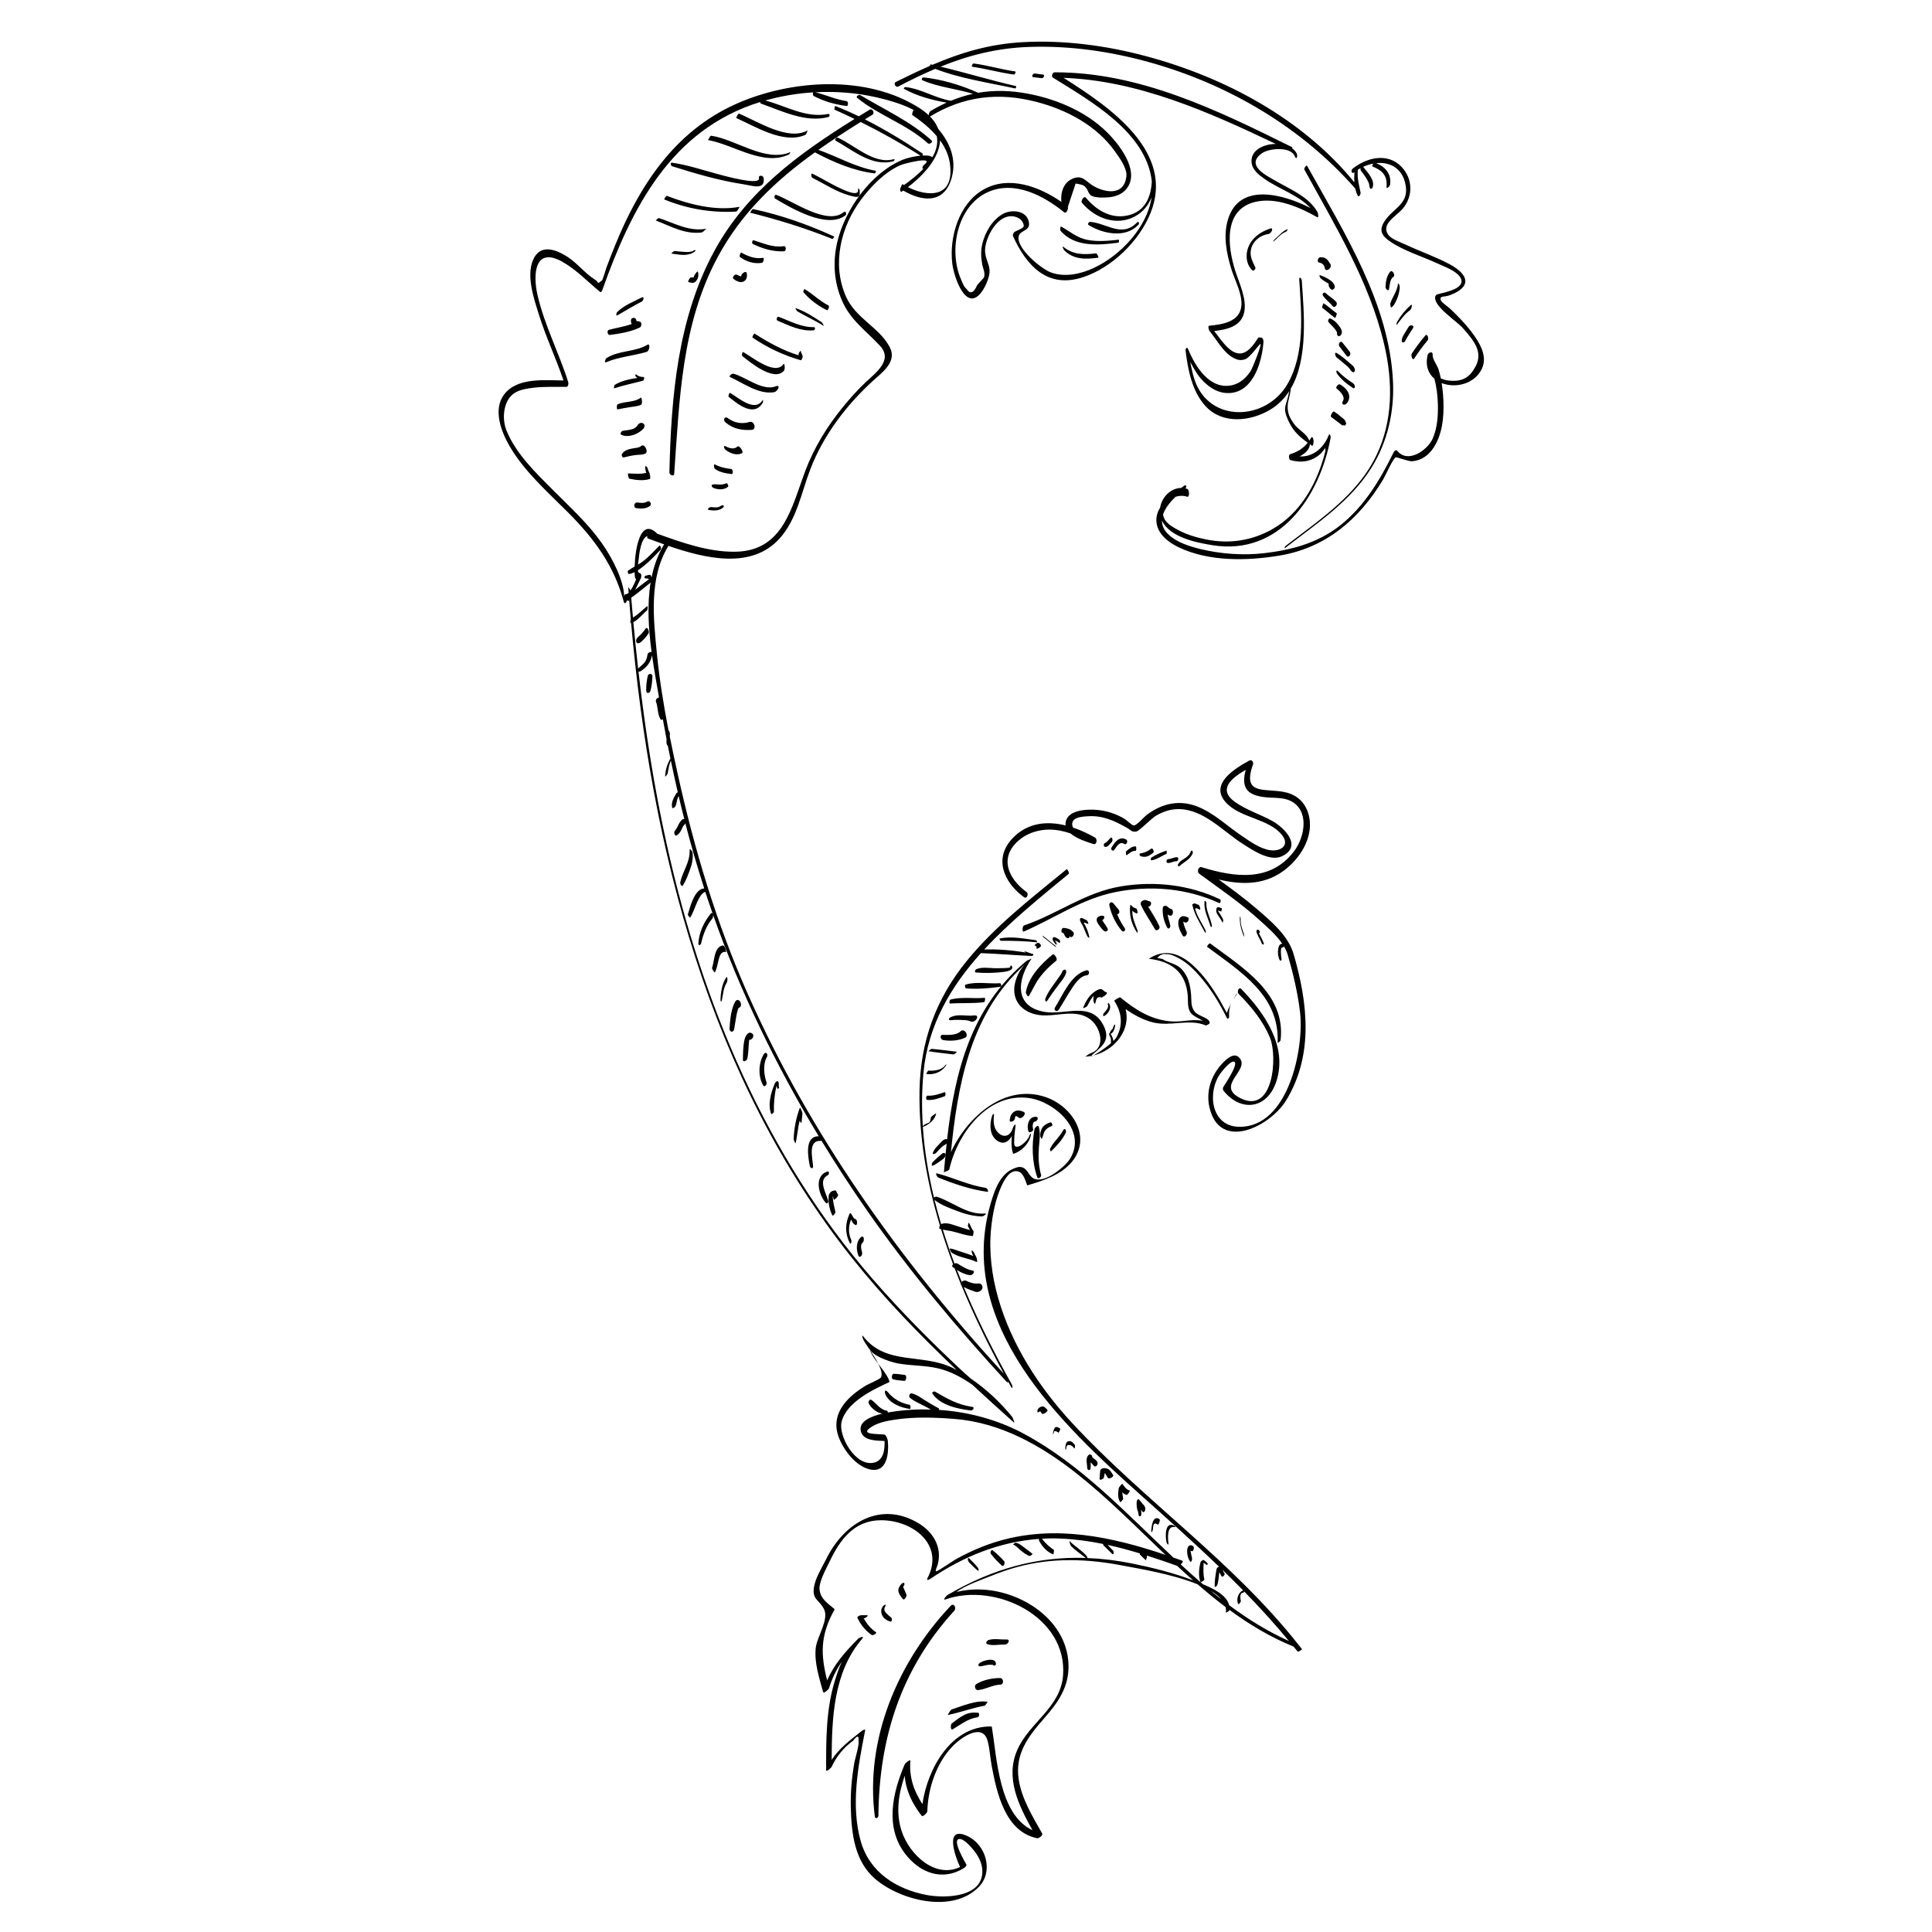 <?xml version="1.0" encoding="utf-8"?>
<!-- Generator: Adobe Illustrator 16.0.0, SVG Export Plug-In . SVG Version: 6.00 Build 0)  -->
<!DOCTYPE svg PUBLIC "-//W3C//DTD SVG 1.1//EN" "http://www.w3.org/Graphics/SVG/1.1/DTD/svg11.dtd">
<svg version="1.1" id="Ebene_1" xmlns="http://www.w3.org/2000/svg" xmlns:xlink="http://www.w3.org/1999/xlink" x="0px" y="0px"
	 width="350px" height="350px" viewBox="0 0 350 350" enable-background="new 0 0 350 350" xml:space="preserve">
<path d="M133.596,80.896c-0.614,0.6-1.521,0.29-2.185-0.064c-0.171-0.092-0.26-0.021-0.248,0.166
	c0.016,0.215,0.212,0.445,0.377,0.565c0.806,0.583,1.91,1.01,2.87,0.547C134.821,81.912,133.914,80.591,133.596,80.896z
	 M198.065,191.208c-0.125,0.029-0.254,0.056-0.387,0.08C197.599,191.412,197.76,191.365,198.065,191.208z M132.476,84.964
	c-1.056-0.127-2.02-0.329-2.966-0.827c-0.261-0.138-0.178,0.671-0.01,0.793c0.9,0.651,1.956,0.815,3.032,0.947
	C132.894,85.921,132.776,85.002,132.476,84.964z M117.481,114.764c0.22-0.332-0.212-1.348-0.522-0.888
	c-0.28,0.416-0.59,0.803-0.955,1.147c-0.295,0.276-0.639,0.501-0.749,0.907c-0.047,0.187,0.004,0.522,0.225,0.589
	c0.37,0.112,0.749-0.304,0.993-0.542C116.854,115.61,117.184,115.199,117.481,114.764z M168.777,25.462
	c-3.749-3.437-8.606-5.63-12.935-8.236c-0.246-0.145-0.852,0.263-0.566,0.497c3.963,3.229,8.99,4.76,12.815,8.239
	C168.368,26.213,169.091,25.751,168.777,25.462z M145.87,24.441c0.267-0.12,0.396-0.799,0.436-0.82
	c-3.512,2.006-9.172-1.693-12.417-3.038c-0.165-0.07-0.594,0.761-0.49,0.808C136.869,22.932,141.982,26.16,145.87,24.441z
	 M138.342,32.27c-0.073-0.553-0.98-0.605-0.852-0.005c0.31,1.44-6.314-0.421-7.503-0.739c-2.733-0.729-5.412-1.657-8.222-2.051
	c-0.394-0.055-0.265,0.561,0.019,0.649c4.127,1.3,8.467,2.578,12.747,3.231C136.23,33.614,138.64,34.55,138.342,32.27z
	 M143.232,27.542c-4.561,1.976-9.881-2.292-14.386-2.951c-0.225-0.032-0.55,0.79-0.597,0.783c4.611,0.785,9.987,4.81,14.666,2.616
	C143.055,27.925,143.184,27.562,143.232,27.542z M147.451,59.267c-2.341,0.027-4.24-1.07-6.364-1.867
	c-0.337-0.126-0.545,0.56-0.212,0.699c2.156,0.907,4.111,1.933,6.521,1.744C147.668,59.82,147.765,59.262,147.451,59.267z
	 M145.42,64.611c-0.054-0.419-0.318-0.658-0.371-1.091c0,0.011-0.429,0.444-0.394,0.67c0.013,0.07,0.033,0.13,0.054,0.19
	c-2.879-0.886-5.469-2.327-8.019-3.944c-0.083-0.053-0.485,0.635-0.365,0.718c2.734,1.848,5.569,3.19,8.74,4.108
	C145.21,65.303,145.431,64.719,145.42,64.611z M162.598,246.984c2.438,0.459,4.943,0.339,7.364,0.914
	c2.27,0.538,4.265,1.637,6.163,2.943c2.494,2.314,5.015,4.595,7.549,6.857c0.235,0.21-0.226-0.926-0.346-1.069
	c-2.089-2.554-4.646-4.971-7.451-6.883c-0.63-0.547-1.258-1.093-1.843-1.646c-5.556-5.21-10.932-10.626-15.927-16.38
	c-19.359-22.318-30.876-49.85-37.256-78.471c-2.324-10.428-3.974-20.987-5.184-31.596c0.104,0.034,0.233,0.029,0.365-0.05
	c1.149-0.685,1.853-1.628,2.088-2.905c0.375,2.673,0.852,5.27,1.266,7.663c-0.314,0.028-0.683,0.4-0.545,0.765
	c0.389,1.044,0.248,2.166,0.806,3.157c0.104,0.185,0.29,0.141,0.433,0.02c0.213,1.201,0.438,2.4,0.671,3.6
	c-0.013,0.211-0.02,0.424-0.013,0.634c0.004,0.138,0.037,0.294,0.113,0.414c0.012,0.02,0.077,0.114,0.129,0.136
	c0.152,0.779,0.313,1.556,0.473,2.334c-0.593,1.002-0.892,2.048-0.963,3.214c-0.012,0.205,0.446-0.381,0.473-0.538
	c0.133-0.77,0.229-1.584,0.57-2.297c0.394,1.905,0.812,3.806,1.248,5.703c-0.111,0.068-0.211,0.16-0.269,0.247
	c-0.45,0.699-1,1.736-0.727,2.591c0.07,0.213,0.539-0.17,0.579-0.262c0.177-0.401,0.206-0.815,0.321-1.233
	c0.061-0.227,0.152-0.439,0.256-0.646c0.331,1.409,0.675,2.814,1.034,4.218c-0.105-0.064-0.243-0.064-0.399,0.068
	c-0.639,0.54-0.779,1.407-1.321,2.019c-0.229,0.256-0.064,1.09,0.377,0.809c0.379-0.237,0.594-0.563,0.795-0.956
	c0.165-0.33,0.284-0.72,0.573-0.969c0.077-0.066,0.121-0.156,0.154-0.251c1.027,3.979,2.168,7.919,3.425,11.809
	c-1.78,0.069-2.58,3.439-2.973,4.724c-0.04,0.128,0.408,0.576,0.39,0.6c0.591-0.887,0.868-1.931,1.326-2.886
	c0.301-0.633,0.727-1.578,1.449-1.817c0.033,0.095,0.061,0.189,0.088,0.281c0.417,1.261,0.843,2.515,1.285,3.768
	c-0.064-0.217-0.204-0.333-0.402-0.093c-1.223,1.506-2.116,3.41-2.223,5.366c-0.029,0.5,0.417,0.367,0.504-0.022
	c0.366-1.64,0.956-3.176,2.037-4.484c0.129-0.159,0.152-0.492,0.096-0.731c4.923,13.989,11.465,27.472,19.166,40.193
	c-2.601-0.027-1.956,3.657-1.614,5.394c0.083,0.419,0.623,0.598,0.589,0.037c-0.092-1.479-0.996-4.711,1.386-4.594
	c0.052,0.001,0.088-0.022,0.121-0.057c2.653,4.35,5.436,8.611,8.342,12.771c7.596,10.878,16.155,21.086,25.131,30.844
	c0.262,0.283,0.358,0.234,0.37,0.063c0.153,0.281,0.304,0.562,0.461,0.842c0.402,0.725,0.37-0.021,0.149-0.415
	c-3.101-5.558-6.099-11.465-8.661-17.59c0.628,0.378,1.294,0.57,1.996,0.844c0.498,0.195,1.119-0.014,1.342-0.524
	c0.204-0.475-0.162-1.004-0.694-0.946c-0.784,0.085-1.534-0.152-2.229-0.498c-0.233-0.116-0.582,0.009-0.794,0.213
	c-0.295-0.72-0.579-1.44-0.86-2.165c0.714,0.456,1.479,0.822,2.329,0.951c0.485,0.074,1.141-0.757,0.449-0.861
	c-1.01-0.156-1.863-0.773-2.73-1.275c-0.128-0.072-0.316-0.048-0.494,0.022c-0.766-2.029-1.47-4.081-2.111-6.147
	c0.727,0.162,1.49,0.234,2.208,0.438c1.057,0.302,2.084,0.634,3.18,0.738c0.125,0.014,0.237-0.861,0.149-0.956
	c-0.396-0.421-0.52-1.039-0.831-1.517c0.015,0.021-0.241,0.553-0.141,0.713c0.131,0.209,0.237,0.43,0.337,0.653
	c-0.852-0.22-1.682-0.511-2.517-0.775c-0.855-0.271-1.84-0.649-2.69-0.289c-0.438-1.456-0.835-2.924-1.197-4.395
	c1.157,0.96,2.914,1.568,4.277,2.085c1.4,0.534,2.789,0.865,4.29,0.919c0.302,0.01,1.064-0.575,0.596-0.534
	c-3.29,0.295-5.859-2.141-8.801-3.045c-0.081-0.021-0.31,0.044-0.47,0.135c-1.019-4.217-1.718-8.485-2.008-12.768
	c1.108-0.428,2.172-1.237,2.414-2.447c0.015-0.081-0.421,0.232-0.466,0.269c-0.112,0.09-0.494,0.341-0.504,0.52
	c-0.025,0.305-0.098,0.557-0.246,0.821c-0.012,0.008-0.012,0.004-0.033,0.017l-0.089,0.048c-0.182,0.093-0.375,0.169-0.569,0.244
	c-0.173,0.063-0.329,0.215-0.466,0.336c-0.007,0.008-0.027,0.03-0.047,0.052c-0.209-3.221-0.185-6.451,0.115-9.673
	c0.82-8.66,4.958-15.611,10.411-21.678c3.08,0.118,6.135,0.383,9.211,0.52c0.219,0.012,0.394-0.333,0.195-0.38
	c0-0.001,0-0.001,0-0.002c-0.08-0.02-0.17-0.033-0.249-0.05c-0.441-0.152-0.878-0.306-1.32-0.459
	c-0.007-0.006-0.025,0.008-0.017,0.016c0.109,0.097,0.21,0.179,0.313,0.253c-2.462-0.425-5.043-0.632-7.527-0.56
	c4.625-5.003,10.108-9.412,15.304-13.702c0.176-0.145-0.285-0.907-0.37-0.837c-6.362,5.207-12.975,10.298-18.185,16.716
	c-5.542,6.826-8.326,14.593-8.476,23.361c-0.14,8.269,1.281,16.457,3.676,24.408c-0.071,0.206-0.132,0.616-0.051,0.644
	c0.089,0.03,0.18,0.047,0.273,0.072c0.662,2.147,1.397,4.274,2.187,6.384c-0.176,0.145-0.261,0.338-0.064,0.489
	c0.114,0.081,0.23,0.16,0.343,0.24c0.353,0.921,0.717,1.841,1.091,2.754c-0.015,0.104,0.025,0.212,0.129,0.308
	c2.277,5.523,4.914,10.888,7.704,16.039c-18.829-20.528-35.081-43.28-46.405-68.825c-5.71-12.884-9.669-26.189-12.71-39.925
	c-0.499-2.235-0.978-4.478-1.423-6.726c0.01-0.092,0.017-0.184,0.029-0.275c0.036-0.243-0.04-0.54-0.18-0.739
	c-0.024-0.032-0.045-0.052-0.07-0.073c-0.886-4.563-1.633-9.152-2.095-13.772c-0.642-6.495-1.496-13.871,2.084-19.653
	c6.701,2.303,15.027,4.291,20.106-1.31c3.166-3.491,3.961-8.333,5.6-12.589c2.348-6.107,6.467-11.536,11.252-15.922
	c1.783-1.635,4.533-3.53,3.12-6.2c-1.931-3.648-6.202-5.181-7.958-9.228c-2.545-5.875-0.903-12.583,2.826-17.557
	c1.787-2.377,4.296-4.956,7.074-6.162c0.771-0.333,6.487-1.771,4.236-0.023c-0.237,0.185-0.404,0.836-0.024,0.629
	c-1.1,1.157-2.404,2.172-3.553,2.997c-0.092-0.057-0.188-0.112-0.281-0.169c-0.04-0.025-0.221,0.31-0.3,0.584
	c-0.213,0.159-0.113,0.958,0.125,0.794c0.104-0.07,0.208-0.144,0.309-0.215c3.505,2.063,7.468,2.399,8.776-2.308
	c0.941-3.377-0.34-6.398-2.437-8.864c-0.29-0.769-0.775-1.522-1.493-2.251c0.011-0.005,0.016,0,0.024-0.006
	c6.114-3.704,12.428-4.42,19.326-2.618c5.456,1.427,10.823,4.274,14.151,8.944c0.712,1.001,2.236,3.046,2.084,4.473
	c-0.425,3.982-4.452,2.819-6.255,1.622c-1.156-0.767-1.754-1.807-3.364-1.201c-1.782,0.673-2.332,2.531-2.165,4.265
	c-4.055-2.827-9.577-4.834-14.142-2.219c-4.41,2.523-6.199,8.595-5.621,13.379c0.296,2.461,2.545,9.179,5.443,4.976
	c0.618-0.899,1.378-2.618,1.317-3.72c-0.073-1.347-0.92-2.343-0.814-3.862c0.144-2.19,2.079-5.951,4.704-5.964
	c0.902-0.004,1.867,0.423,2.212,1.318c0.318,0.815-0.26,0.845-1.51,1.487c-0.249,0.127-0.466,0.555-0.341,0.827
	c2.48,5.426,6.283,9.511,12.655,7.426c5.242-1.718,10.148-6.482,12.231-11.59c4.541-11.142-7.375-19.251-15.736-24.534
	c13.549,0.498,26.322,6.189,38.448,11.975c-2.272,0.018-4.607,1.175-4.39,3.343c0.143,1.427,1.394,2.325,2.482,3.084
	c2.468,1.717,6.063,2.88,8.194,5.183c-4.913-2.507-12.907-4.75-14.959,2.097c-0.883,2.955-0.265,6.075,0.614,8.94
	c0.624,2.034,2.012,4.513,1.825,6.652c-0.259,2.974-3.472,3.394-5.832,3.637c-0.293,0.029-0.061,0.799,0.04,0.92
	c1.236,1.505,2.449,3.798,4.175,4.802c0.792,0.459,1.431,0.649,2.32,0.342c0.876-0.303,2.562-2.794,2.759-2.768
	c0.265,0.034-1.419,4.395-1.859,5.023c-0.814,1.167-1.866,2.141-3.306,2.455c-4.044,0.883-6.649-3.401-7.939-6.521
	c-0.218-0.526-0.512-0.131-0.465,0.266c0.415,3.471,1.168,7.38,3.614,10.048c3.021,3.291,8.048,2.805,11.649,0.677
	c1.494-0.882,2.634-2.051,3.512-3.408c-0.493,2.898-1.42,2.744-0.02,5.66c0.804,1.666,1.965,2.69,3.369,3.689
	c-0.824,1.034-1.751,1.628-3.202,2.097c-0.307,0.099-0.225,0.962,0.068,1.047c2.082,0.604,4.025,0.254,5.627-1.291
	c-0.104,0.1,0.313-0.403,0.706-0.899c-0.011,0.209-0.023,0.441-0.032,0.698c-0.087,0.327-0.177,0.654-0.265,0.98
	c-1.511,5.229-4.379,10.19-9.205,12.972c-3.739,2.154-7.861,2.77-12.036,1.937c-1.706-0.34-3.437-0.833-4.984-1.646
	c-0.875-0.46-2.146-1.126-2.619-2.07c-0.142-0.276-0.223-0.542-0.273-0.8c0.377-1.151,1.272-2.261,2.269-3.227
	c0.697-0.214,1.449-0.238,2.095-0.01c0.468,0.164,0.446-1.295,0-1.434c-0.116-0.037-0.229-0.054-0.341-0.077
	c0.021-0.017,0.044-0.037,0.068-0.055c0.245-0.192,0.104-0.685-0.217-0.447c-0.186,0.137-0.38,0.28-0.579,0.424
	c-1.907,0.021-3.5,1.662-3.817,3.554c-0.453,0.735-0.723,1.545-0.679,2.452c0.112,2.278,2.145,3.84,4.031,4.743
	c5.484,2.618,12.359,2.48,18.227,1.512c8.431-1.39,14.463-6.565,18.795-13.747c0.452-0.748,1.816-3.898,2.331-4.059
	c0.208-0.065,2.297,0.756,2.938,0.708c1.955-0.147,3.389-1.42,4.288-3.104c1.422-2.663,1.556-6.015,1.323-8.955
	c-0.055-0.698-0.138-1.404-0.25-2.104c2.471,0.98,5.944,0.205,7.277-2.58c1.12-2.334-0.479-4.86-1.874-6.698
	c-1.155-1.524-2.506-2.89-3.881-4.21c-0.304-0.29-1.626-1.157-1.72-1.62c-0.149-0.746,0.658-0.431,1.677-0.812
	c4.098-1.525,3.393-3.781-0.079-5.631c-2.555-1.36-5.316-2.305-7.933-3.532c-0.885-0.416-2.6-0.976-3.169-1.82
	c-1.303-1.935,1.446-3.312,2.589-4.623c1.932-2.219,1.959-5.41-0.152-7.638c-2.512-2.649-6.366-1.697-8.885,0.347
	c-0.354,0.288-0.136,1.024,0.315,0.654c0.014-0.012,0.028-0.021,0.042-0.032c-0.051,0.575-0.067,1.203-0.023,1.833
	c-9.367-11.515-23.479-19.03-37.654-22.834c-7.263-1.949-14.826-2.963-22.346-2.566c-6.095,0.323-11.246,1.889-16.429,4.104
	c-0.096-0.021-0.188-0.043-0.285-0.065c-0.086-0.019-0.176,0.142-0.196,0.276c-2.024,0.879-4.055,1.854-6.154,2.894
	c-0.495,0.245-0.04,1.089,0.45,0.83c2.245-1.182,4.456-2.258,6.681-3.2c4.559,1.763,9.744,2.513,14.473,3.547
	c0.14,0.031,0.281-0.399,0.156-0.427c-4.581-1.043-9.106-2.427-13.666-3.518c5.059-2.048,10.225-3.373,16.038-3.574
	c7.468-0.258,14.951,0.835,22.13,2.867c14.115,3.995,27.252,11.71,36.963,22.786c0.1,0.455,0.241,0.893,0.445,1.276
	c0.226,0.42,0.566-0.298,0.522-0.523c-0.26-1.355-0.64-2.548-0.51-3.964c0.004-0.067,0-0.124-0.008-0.171
	c0.177-0.118,0.358-0.23,0.545-0.332c-0.066,0.147-0.083,0.324,0.005,0.439c0.397,0.524,0.799,1.046,1.12,1.619
	c0.156,0.277,0.313,0.563,0.394,0.874c0.059,0.234,0.044,0.457,0.137,0.679c0.095,0.235,0.353,0.177,0.45-0.03
	c0.604-1.285-0.889-2.835-1.618-3.735c-0.021-0.025-0.045-0.035-0.064-0.051c0.602-0.285,1.236-0.49,1.877-0.605
	c-0.184,0.186-0.319,0.469-0.152,0.537c0.766,0.306,1.535,0.712,2.028,1.393c0.517,0.711,0.547,1.536,0.499,2.383
	c-0.021,0.351,0.604-0.231,0.634-0.446c0.286-1.969-0.796-3.216-2.496-3.944c2.267-0.234,4.462,0.712,5.193,3.43
	c1.063,3.963-2.083,4.575-3.723,7.141c-1.052,1.648-0.438,2.621,1.033,3.622c2.587,1.759,5.777,2.674,8.596,3.986
	c1.172,0.545,3.156,1.234,3.975,2.309c1.633,2.143-2.486,2.887-4.027,3.285c-0.23,0.061-0.354,0.289-0.38,0.51
	c-0.214,1.739,3.944,4.363,5.045,5.629c1.866,2.145,3.726,4.221,2.263,6.945c-1.005,1.871-2.215,2.71-4.506,2.563
	c-0.674-0.045-1.272-0.19-1.778-0.429c-0.115-0.556-0.246-1.106-0.419-1.641c-0.246-0.773-1.13-1.876-1.063-2.647
	c0.064-0.698-0.79-0.45-0.908,0.064c-0.444,1.933,0.148,3.38,1.237,4.301c0.388,1.5,0.583,3.058,0.622,4.598
	c0.057,2.087-0.1,4.366-0.965,6.294c-0.886,1.97-4.447,4.578-6.395,2.148c-0.2-0.25-0.537,0.045-0.629,0.232
	c-2.463,5.026-5.388,9.947-9.886,13.427c-3.986,3.083-8.69,4.329-13.623,4.896c-3.763,0.43-7.871,0.139-11.549-0.759
	c-1.931-0.472-4.16-1.176-5.673-2.55c-0.919-0.834-1.269-1.711-1.264-2.586c1.444,3.024,6.238,3.977,9.145,4.446
	c12.26,1.977,19.479-8.902,21.419-19.517c0.032-0.176-0.18-0.845-0.341-0.441c-0.964,2.433-2.919,4.008-5.276,3.87
	c1.021-0.546,1.825-1.287,1.848-2.208c0.126,0.087,0.249,0.174,0.38,0.262c0.144,0.099,0.226-0.199,0.237-0.274
	c0.021-0.167,0.041-0.333,0.065-0.5c0.018-0.141-0.173-1.095-0.424-0.686c-0.122,0.198-0.242,0.38-0.367,0.555
	c-0.074-0.209-0.182-0.425-0.342-0.65c-0.676-0.95-1.766-1.437-2.483-2.479c-0.771-1.123-1.121-1.855-1.082-3.173
	c0.03-0.88,0.439-2.023,0.542-2.908c0.007-0.042-0.006-0.098-0.023-0.153c3.261-5.495,2.413-13.86,2.035-19.615
	c-0.03-0.453-0.505-0.886-0.461-0.183c0.394,6.166,1.086,13.346-2.137,18.911c-3.878,6.699-14.172,7.12-16.822-0.773
	c-0.272-0.81-0.468-1.643-0.638-2.477c-0.06-0.29-0.112-0.529-0.157-0.744c0.595,1.028,1.101,2.042,1.893,2.955
	c1.132,1.306,2.645,2.463,4.419,2.639c4.934,0.487,6.689-5.413,6.961-9.245c0.018-0.228-0.08-0.74-0.366-0.769l-0.504-0.053
	l-0.052,0.032c-1.433,2.26-3.071,4.143-5.523,1.839c-0.94-0.886-1.672-1.991-2.481-3.011c2.363-0.285,4.964-0.851,5.454-3.505
	c0.447-2.425-0.927-5.166-1.634-7.4c-1.411-4.433-2.184-11.069,3.558-12.479c3.807-0.936,8.058,0.934,11.298,2.762
	c0.296,0.167,0.125-0.756,0.08-0.841c-1.485-2.789-4.879-4.165-7.483-5.664c-1.791-1.03-5.713-2.905-2.613-5.093
	c1.296-0.916,5.239-1.252,5.941,0.555c0.314,0.804,0.583-0.064,0.333-0.53c-0.187-0.351-0.456-0.645-0.788-0.884
	c0.014-0.117-0.009-0.223-0.095-0.266c-13.497-6.684-27.581-13.577-42.99-13.529c-0.341,0.001-0.61,0.75-0.309,0.938
	c6.801,4.245,16.95,9.897,17.946,18.801c-0.145,2.879-1.229,5.562-4.497,6.218c-2.999,0.602-5.612-1.032-7.455-3.254
	c-0.325-0.389-0.983,0.603-0.698,0.939c2.316,2.774,6.215,4.28,9.587,2.464c1.44-0.776,2.457-2.021,3.023-3.458
	c-0.8,5.465-5.686,10.572-10.476,12.794c-2.369,1.102-5.295,1.756-7.832,0.784c-1.679-0.644-6.059-4.21-5.794-6.399
	c0.152-1.29,2.152-0.974,1.883-2.621c-0.377-2.282-3.227-2.4-4.745-1.542c-1.91,1.076-3.212,3.339-3.705,5.413
	c-0.301,1.277-0.24,2.395-0.023,3.668c0.131,0.764,0.609,1.614,0.32,2.444c-0.404,0.449-0.814,0.896-1.22,1.345
	c-0.627,1.486-1.277,1.714-1.952,0.686c-0.466-0.354-0.731-1.144-0.958-1.658c-2.338-5.232-0.749-13.382,4.869-15.874
	c4.821-2.141,10.093,0.667,13.782,3.659c0.421,0.344,0.811-0.638,0.679-0.953c0.471-1.415,0.938-2.833,1.408-4.25
	c0.394,0.064,0.783,0.145,1.169,0.241c1.229,0.518,0.91,1.577,1.755,2.001c0.723,0.363,2.199,0.331,2.955,0.268
	c1.235-0.102,2.505-0.515,3.315-1.515c2.368-2.925-0.703-7.212-2.665-9.402c-3.871-4.315-9.615-6.831-15.229-7.878
	c-3.176-0.592-6.118-0.645-8.961-0.152c-3.015-1.366-6.597-2.455-9.888-2.782c-0.258-0.025-0.458,0.402-0.185,0.522
	c2.851,1.239,6.135,1.53,9.146,2.443c-1.354,0.294-2.686,0.717-4.011,1.267c-2.826-0.478-5.369-2.16-8.18-2.485
	c-0.155-0.018-0.509,0.21-0.269,0.346c2.22,1.244,5.1,2.037,7.68,2.469c-0.971,0.441-1.947,0.946-2.922,1.527
	c-0.185,0.11-0.318,0.504-0.318,0.769c-0.468-0.446-1.023-0.882-1.681-1.305c-9.522-6.116-23.366-5.183-33.313-0.712
	c-11.021,4.954-17.409,14.715-21.83,25.588c-0.55,1.355-1.083,2.715-1.593,4.086c-0.023,0.059-0.617,2.183-0.827,2.316
	c-1.071,0.704-0.244,0.404-1.313-0.265c-1.737-1.086-3.07-2.878-4.826-4.021c-2.131-1.389-4.978-2.47-6.271,0.453
	c-1.335,3.038,0.193,7.275,1.109,10.203c1.247,3.978,3.062,7.755,4.375,11.7c-3.525-0.049-8.423-0.557-10.76,2.542
	c-2.035,2.701-0.554,6.645,0.929,9.233c2.657,4.65,6.945,8.405,10.715,12.185c4.681,4.694,8.297,9.601,10.032,16.104
	c0.161,0.603,0.535,0.11,0.582-0.249c0-0.022,0-0.031,0-0.048c0.029,0.07,0.089,0.145,0.225,0.16
	c0.074,0.01,0.138-0.046,0.185-0.104c0.089,1.148,0.185,2.298,0.285,3.449c-0.104,0.28-0.125,0.737,0.044,0.682
	c0.005-0.002,0.009-0.004,0.016-0.005c3.642,40.873,14.076,82.434,40.035,115.037c5.774,7.255,12.222,13.914,18.942,20.289
	c-0.25-0.135-0.498-0.277-0.751-0.402c-5.455-2.684-12.056-0.387-16.182-5.715c-0.362-0.463-0.062,0.445,0.003,0.573
	c0.225,0.442,0.679,1.114,1.181,1.867c-0.044-0.133-0.081-0.266-0.104-0.395C157.701,245.533,161.202,246.72,162.598,246.984z
	 M118.027,104.662c-0.017-0.181-0.052-0.352-0.148-0.439c-0.237-0.221-0.695,0.064-0.975,0.092
	c-0.134,0.012-0.209,0.422-0.074,0.448c0.274,0.056,0.599-0.006,0.73,0.177c-0.838,0.622-1.697,1.249-2.501,1.925
	c0.361-0.701,0.706-1.411,1.049-2.125c0.104-0.219,0.136-0.879-0.214-0.921c-0.211-0.026-0.309-0.217-0.345-0.482
	c0.466-0.303,0.905-0.667,1.297-0.99c1.012-0.84,1.924-1.804,2.831-2.755c0.182-0.188-0.057-0.912-0.236-0.723
	c-0.867,0.9-1.735,1.805-2.69,2.609c-0.375,0.313-0.767,0.566-1.167,0.807c0.036-0.293,0.075-0.583,0.1-0.825
	c0.096-1.044,0.425-3.979,1.592-4.366c-0.067,0.212-0.042,0.407,0.158,0.479c0.902,0.331,1.866,0.688,2.875,1.044
	C119.188,100.463,118.46,102.504,118.027,104.662z M172.077,29.583c0.924,6.337-3.979,6.142-7.599,4.32
	c3.023-2.301,5.697-5.393,5.825-8.469C171.198,26.665,171.853,28.041,172.077,29.583z M111.829,103.335
	c-0.785-1.776-1.751-3.458-2.875-5.042c-2.46-3.471-5.633-6.359-8.62-9.361c-3.191-3.201-6.87-6.689-8.587-10.966
	c-0.889-2.207-0.563-5.615,1.637-6.873c0.943-0.539,2.188-0.722,3.249-0.85c1.98-0.241,3.997-0.134,5.985-0.156
	c0.342-0.004,0.394-0.627,0.325-0.855c-1.686-5.351-4.328-10.341-5.58-15.845c-0.852-3.75-0.475-8.799,4.551-5.946
	c2.515,1.425,4.578,3.623,6.803,5.44c0.156,0.128,0.328-0.135,0.367-0.248c5.31-14.957,12.495-29.173,28.626-34.153
	c-0.004,0.132,0.054,0.257,0.189,0.304c3.786,1.335,8.081,3.5,12.168,2.415c0.297-0.079,0.302-0.622-0.037-0.554
	c-4.018,0.818-7.612-1.456-11.39-2.441c2.807-0.79,5.718-1.287,8.655-1.471c-0.08,0.183-0.027,0.578,0.104,0.649
	c1.824,0.978,3.943,1.569,5.991,1.821c0.302,0.036,0.314-0.83-0.016-0.879c-1.975-0.308-3.755-1.127-5.669-1.612
	c3.767-0.201,7.564,0.103,11.202,0.949c1.866,0.433,4.424,1.115,6.587,2.248c-0.168,0.336-0.354,0.84-0.192,0.948
	c1.554,1.061,3.147,2.325,4.407,3.82c0.25,1.351-0.111,2.631-0.806,3.814c-0.261-0.273-0.944-0.356-1.771-0.31
	c0.045-0.145,0.088-0.314,0.027-0.352c-3.355-2.237-6.845-4.372-10.474-6.202c0.458-0.283,0.912-0.563,1.369-0.845
	c0.479-0.293-0.021-1.208-0.498-0.918c-0.658,0.402-1.318,0.805-1.975,1.21c-1.406-0.68-2.834-1.311-4.284-1.88
	c-0.017-0.008-0.214,0.624-0.113,0.667c1.223,0.544,2.429,1.112,3.628,1.691c-10.101,6.284-19.491,13.117-25.364,23.842
	c-6.685,12.195-7.87,26.529-8.178,40.2c-0.01,0.467,0.826,0.816,0.867,0.232c0.964-13.48,1.325-27.053,7.878-39.25
	c4.311-8.029,10.55-13.892,17.612-18.975c3.328,1.768,7.058,3.369,10.823,3.81c0.157,0.018,0.31-0.453,0.181-0.475
	c-3.698-0.659-6.881-2.563-10.375-3.783c2.474-1.754,5.043-3.422,7.665-5.055c3.713,1.843,7.318,3.865,10.835,6.108
	c-1.125,0.104-2.416,0.401-3.236,0.741c-5.742,2.378-10.436,8.983-11.835,14.881c-0.839,3.526-0.624,7.202,0.811,10.542
	c1.57,3.661,4.292,5.442,6.901,8.252c2.429,2.613-0.667,4.827-2.67,6.715c-1.461,1.376-2.815,2.923-4.086,4.479
	c-2.759,3.375-5.131,7.223-6.685,11.308c-2.55,6.711-3.996,14.722-12.787,14.829c-4.835,0.06-9.62-1.654-14.141-3.278
	c-0.016-0.032-0.031-0.065-0.056-0.087c-2.967-2.813-3.898,2.752-4.002,6.053c-0.398,0.229-0.792,0.458-1.177,0.723
	c-0.153,0.104-0.06,0.645,0.156,0.618c0.346-0.042,0.687-0.163,1.015-0.323c0.01,0.343,0.029,0.63,0.058,0.835
	c0.021,0.141,0.067,0.383,0.228,0.443c-0.261,0.633-0.636,1.466-1.036,2.038c-0.1-0.243-0.413-0.684-0.404-0.543
	c0.023,0.319,0.052,0.636,0.075,0.956c-0.171,0.168-0.345,0.265-0.506,0.247c-0.248-0.029-0.325,0.399-0.34,0.554
	C113.168,107.117,112.59,105.065,111.829,103.335z M114.734,112.708c0.949-0.48,1.662-1.454,2.47-2.11
	c0.171-0.142,0.149-0.883,0.044-0.799c-0.872,0.691-1.61,1.526-2.585,2.056c-0.108-1.203-0.214-2.405-0.314-3.608
	c0.017,0.002,0.029,0.006,0.049-0.006c0.69-0.441,1.316-0.986,1.962-1.498c0.354-0.281,0.708-0.562,1.06-0.843
	c0.168-0.136,0.337-0.241,0.45-0.401c-0.667,4.034-0.395,8.418,0.173,12.644c-0.229-0.108-0.69,0.097-0.735,0.405
	c-0.08,0.544-0.213,1.074-0.575,1.505c-0.329,0.397-0.771,0.695-1.131,1.062C115.289,118.316,114.991,115.514,114.734,112.708z
	 M133.981,37.464c-4.275,0.819-9.141-0.434-13.141-1.972c-0.161-0.063-0.561,0.61-0.532,0.623c4.083,1.708,8.591,2.465,12.998,2.219
	C133.621,38.316,133.954,37.469,133.981,37.464z M140.557,69.98c-2.383,0.941-5.432-1.674-7.696-2.284
	c-0.252-0.068-0.931,0.462-0.598,0.612c2.421,1.099,5.138,3.169,7.933,2.75C140.91,70.954,141.514,69.606,140.557,69.98z
	 M138.169,72.973c0.064-0.104,0.148-0.723-0.033-0.451c-1.456,2.22-4.382-0.511-5.885-1.348c-0.125-0.069-0.385,0.611-0.232,0.73
	C133.712,73.252,136.587,75.614,138.169,72.973z M135.768,76.447c-1.425,0.439-2.774,0.145-3.967-0.73
	c-0.525-0.388-0.842,0.374-0.438,0.737c1.397,1.242,3.028,1.545,4.846,1.42C137.097,77.814,136.666,76.168,135.768,76.447z
	 M142.002,67.188c0.282-0.307,0.138-1.532-0.086-1.216c-1.51,2.153-5.742-1.361-7.259-2.183c-0.2-0.106-0.325,0.596-0.177,0.715
	C135.909,65.646,140.181,69.189,142.002,67.188z M126.438,49.238c-0.052-0.206-0.402,0.266-0.429,0.309
	c-0.093,0.13-0.334,0.478-0.338,0.704c-0.18,0.007-0.361,0.019-0.542,0.024c-0.168,0.002-0.562,0.772-0.444,0.807
	c0.411,0.123,0.939,0.301,1.292-0.04C126.49,50.542,126.619,49.903,126.438,49.238z M117.798,86.566
	c0.005-0.291-0.033-0.562-0.124-0.837c-0.045-0.123-0.089-0.235-0.153-0.35c-0.165-0.285-0.067-0.375-0.077,0.16
	c0.005-0.29-0.064-0.729-0.261-0.955c-0.14-0.159-0.3-0.231-0.293,0.08c0.014,0.335,0.049,0.658,0.174,0.974
	c0.004,0.007,0.007,0.012,0.011,0.019c-1.056,0.271-2.176,0.139-3.251,0.107c-0.165-0.004,0.011,0.921,0.221,0.963
	c1.2,0.252,2.474,0.405,3.669,0.052C117.79,86.757,117.798,86.617,117.798,86.566z M131.541,87.553
	c-0.381,0.208-0.831,0.239-1.256,0.231c-0.439-0.012-0.879-0.121-1.297,0.043c-0.192,0.076,0.052,0.458,0.152,0.51
	c0.787,0.406,2.051,0.452,2.742-0.15C132.046,88.046,131.754,87.439,131.541,87.553z M115.27,82.421
	c0.517-0.056,1.139-0.021,1.621-0.239c0.675-0.306-0.152-1.906-0.714-1.401c-0.406,0.37-1.16,0.371-1.67,0.475
	c-0.735,0.149-1.381,0.33-1.826,0.975c-0.136,0.2,0.029,0.707,0.325,0.636C113.755,82.684,114.499,82.502,115.27,82.421z
	 M201.602,189.405c0.008-0.012,0.008-0.022,0.013-0.036c1.882-1.637,2.934-4.053,2.299-6.554c1.522,1.046,3.116,1.94,4.95,2.398
	c3.205,0.805,6.577-0.717,9.548,0.543c0.128,0.055,0.715-0.271,0.728-0.41c0.104-0.961-2.032-1.205-2.707-2.067
	c-0.783-0.999-0.554-2.103-0.674-3.277c-0.164-1.625-0.492-3.132-1.646-4.377c-1.072-1.153-2.385-1.105-3.518-1.896
	c-0.313-0.05-0.625-0.114-0.935-0.19c0.466-0.566,1.004-0.793,1.622-0.684c0.811-0.051,1.674,0.416,2.38,0.8
	c1.482,0.802,2.755,2.098,3.839,3.359c1.947,2.269,3.521,4.862,4.828,7.545c0.014,0.028,0.339-0.132,0.336-0.189
	c-0.067-1.208,0.085-1.995,0.444-2.751c-0.421,0.804-0.831,1.659-0.833,1.913c-0.219-0.35-0.976-1.791-1.307-2.351
	c-1.349-2.276-2.9-4.545-4.877-6.326c-2.382-2.144-4.943-2.987-7.741-1.315c-0.017,0.008-0.222,0.15-0.164,0.157
	c4.078,0.483,6.631,2.446,6.984,6.636c0.088,1.04-0.094,2.082,0.458,3.029c0.407,0.696,1.57,1.094,2.256,1.574
	c-2.012-0.418-3.797,0.318-6.041,0.075c-3.518-0.384-6.208-2.124-8.881-4.313c-0.149-0.121-1.153,0.539-1.101,0.619
	c1.341,2.031,1.634,4.319,0.422,6.555c-0.112,0.211-0.32,0.457-0.583,0.716c-0.056-0.472-0.265-0.951-0.518-1.293
	c0.55-0.157,0.78-1.068,0.845-1.53c0.035-0.24-0.081-0.172-0.189-0.027c-0.129,0.169-0.213,0.395-0.25,0.61
	c-0.14,0.116-0.256,0.27-0.368,0.41c-0.025,0.027-0.125,0.241-0.178,0.398c-0.048-0.008-0.085,0.032-0.1,0.118
	c-0.033,0.164,0.061,0.394,0.152,0.528c0.241,0.36,0.14,0.716,0.164,1.124c0,0.013,0.005,0.035,0.013,0.061
	c-1.027,0.896-2.501,1.856-3.207,2.222c1.284-0.311,2.464-0.925,3.436-1.742C201.537,189.486,201.572,189.473,201.602,189.405z
	 M131.087,91.599c-0.148-0.172-0.498,0.024-0.623,0.118c-0.401,0.305-1.136,0.186-1.61,0.149c-0.18-0.016-0.38,0.061-0.498,0.205
	c-0.075,0.09-0.165,0.287,0.021,0.316c0.819,0.133,1.729,0.18,2.449-0.304C130.955,91.997,131.24,91.781,131.087,91.599z
	 M117.184,90.887c-0.473,0.324-1.204,0.205-1.743,0.143c-0.602-0.071-0.754,0.957-0.152,1.031c0.831,0.104,1.711,0.143,2.417-0.377
	C118.179,91.338,117.71,90.527,117.184,90.887z M128,41.424c-3.12,0.608-5.756-0.984-8.62-1.917
	c-0.173-0.057-0.542,0.454-0.61,0.429c2.766,1.038,5.25,2.545,8.31,2.183C127.425,42.078,127.839,41.456,128,41.424z
	 M116.458,76.669c-0.399-0.195-0.82,0.105-1.017,0.435c-0.5,0.83-1.777,0.776-2.605,0.941c-0.256,0.051-0.625,0.563-0.261,0.729
	c1.289,0.59,3.14-0.138,4.011-1.157C116.844,77.322,116.834,76.854,116.458,76.669z M148.851,58.374
	c-1.476-0.973-3.081-2.018-4.772-2.575c-0.004-0.001,0.221,0.515,0.353,0.593c1.595,0.941,3.28,1.679,4.839,2.688
	C149.205,59.038,149.053,58.507,148.851,58.374z M116.128,73.32c0.345-0.187,0.105-1.399-0.033-1.291
	c-1.125,0.896-2.926,0.646-4.219,1.217c-0.18,0.08-0.16,0.955-0.015,0.923c0.794-0.175,1.598-0.297,2.4-0.428
	C114.851,73.645,115.594,73.606,116.128,73.32z M116.293,54.613c0.3-0.153,0.469-0.965-0.005-0.733
	c-1.514,0.75-3.249,1.45-4.473,2.645c-0.144,0.141-0.328,0.798,0.074,0.575C113.362,56.271,114.788,55.387,116.293,54.613z
	 M125.991,45.325c-0.119-0.113-0.577,0.218-0.653,0.27c0.207-0.147-0.304,0.022-0.403,0.034c-0.319,0.035-0.646,0.021-0.971,0.005
	c-0.569-0.03-1.14-0.094-1.71-0.154c-0.208-0.023-0.683,0.445-0.635,0.453c1.294,0.173,2.804,0.533,3.986-0.186
	C125.664,45.712,126.109,45.434,125.991,45.325z M116.673,68.309c-0.618-0.033-1.028-0.09-1.489-0.538c0,0-0.136,0.278-0.085,0.34
	c0.117,0.14,0.239,0.254,0.362,0.356c-1.429,0.206-2.891,0.518-4.103,1.263c-0.115,0.07-0.14,0.635-0.129,0.632
	c1.755-0.58,3.526-0.924,5.296-1.405C116.646,68.926,116.75,68.313,116.673,68.309z M115.826,58.236
	c0.021,0.004-0.538-0.073-0.538-0.102c-0.019-0.785-1.071-0.719-0.99,0.064c0.022,0.208,0.067,0.375,0.136,0.515
	c-1.338,0.451-2.747,0.673-4.119,1.036c-0.41,0.109-0.281,0.987,0.161,0.929c1.854-0.245,3.717-0.54,5.423-1.345
	C116.276,59.151,116.32,58.307,115.826,58.236z M117.108,63.758c0.637-0.188,0.686-1.609,0.225-1.326
	c-2.253,1.381-5.195,0.989-7.463,2.443c-0.189,0.12-0.454,0.919-0.069,0.753C112.15,64.631,114.684,64.474,117.108,63.758z
	 M138.257,46.706c-1.437,0.245-2.718-0.249-3.951-0.946c-0.14-0.079-0.432,0.673-0.25,0.805c1.182,0.855,2.559,1.285,4.008,1.044
	C138.301,47.571,138.482,46.668,138.257,46.706z M208.238,163.275c-0.61-0.141-0.707-0.424-1.345-0.044
	c-0.213,0.128-0.322,0.445-0.217,0.672c0.706,1.54,1.705,2.935,2.541,4.409c0.302,0.539,1.04-0.054,0.81-0.541
	c-0.577-1.224-1.316-2.371-2.018-3.529C208.486,164.295,208.788,163.4,208.238,163.275z M200.971,164.063
	c0.39,1.668,1.133,3.221,2.229,4.539c0.326,0.387,0.824-0.073,0.546-0.466c-0.538-0.781-1.004-1.624-1.364-2.507
	c0.345-0.018,0.585-0.459,0.225-0.895c-0.311-0.365-0.614-0.731-0.92-1.098C201.324,163.208,200.862,163.608,200.971,164.063z
	 M205.8,164.565c-0.377-0.084-0.658-0.294-0.899-0.592c-0.106-0.13-0.154,0.047-0.163,0.125c-0.197,1.647,0.269,3.435,1.217,4.798
	c0.2,0.291,0.129-0.307,0.096-0.395c-0.45-1.208-0.951-2.223-0.919-3.51c0.236,0.233,0.513,0.406,0.84,0.499
	C206.171,165.545,206.054,164.624,205.8,164.565z M212.11,164.645c-0.38-0.066-0.54-0.492-0.962-0.552
	c-0.253-0.039-0.49,0.136-0.505,0.408c-0.081,1.233,0.215,2.415,0.786,3.507c0.236,0.455,0.66,0.021,0.582-0.351
	c-0.141-0.657-0.39-1.32-0.493-1.99c0.115,0.086,0.235,0.154,0.39,0.2C212.566,166.07,212.723,164.753,212.11,164.645z
	 M198.69,166.833c0.077,0.299,0.265,0.563,0.438,0.813c0.272,0.385,0.547,0.755,0.928,1.038c0.244,0.178,0.759-0.061,0.623-0.394
	c-0.181-0.448-0.487-0.792-0.747-1.192c-0.088-0.133-0.177-0.27-0.241-0.414c0.414-0.188,0.598-0.792-0.02-0.799
	C199.128,165.878,198.534,166.214,198.69,166.833z M218.211,163.303c-0.17,1.587,0.622,2.945,1.055,4.427
	c0.064,0.23,0.336,0.287,0.285-0.015c-0.232-1.417-1.094-2.688-1.004-4.151C218.556,163.393,218.243,162.994,218.211,163.303z
	 M150.077,55.331c-1.577-0.784-2.787-2.055-4.285-2.946c-0.156-0.092-0.325,0.462-0.228,0.573c1.131,1.327,2.657,2.456,4.223,3.228
	C150.013,56.295,150.337,55.46,150.077,55.331z M224.625,166.058c-0.107,1.24,0.259,2.416,0.696,3.564
	c0.082,0.212,0.061-0.296,0.035-0.376c-0.293-0.884-0.67-1.793-0.588-2.742C224.778,166.396,224.646,165.786,224.625,166.058z
	 M228.935,170.856c-0.142-0.378-0.318-0.74-0.498-1.098c-0.082-0.155-0.167-0.313-0.245-0.47c-0.027-0.06-0.052-0.129-0.085-0.188
	c-0.023-0.036-0.031-0.057-0.036-0.07c0.313-0.001,0.088-0.623-0.195-0.611c-0.398,0.015-0.249,0.482-0.154,0.714
	c0.254,0.601,0.619,1.142,0.852,1.752C228.676,171.158,229.066,171.219,228.935,170.856z M191.168,171.296
	c-0.824-0.557-1.51-1.282-2.341-1.82c0.04,0.026,0.115,0.258,0.204,0.322c0.811,0.572,1.522,1.27,2.345,1.824
	C191.332,171.592,191.26,171.361,191.168,171.296z M181.047,170.038c-0.009,0.003,0.156,0.394,0.245,0.394
	c2.239-0.004,4.387,0.047,6.624,0.284c-0.041-0.004-0.117-0.364-0.238-0.38C185.567,170.051,183.162,169.546,181.047,170.038z
	 M223.978,180.08c-0.062,0.078-0.303,0.493-0.584,1.009c0.205-0.341,0.448-0.69,0.739-1.087
	C224.12,180.017,224.008,180.039,223.978,180.08z M221.977,145.253c2.609,3.024,7.933,2.971,10.321,6.088
	c1.346,1.761-0.212,2.958-2.203,2.682c-1.815-0.255-3.678-1.618-5.14-2.599c-2.586-1.735-4.89-3.997-7.793-5.214
	c-3.381-1.417-6.589-0.726-9.461,1.445c-0.419,0.317-1.743,1.864-2.29,1.887c-0.345,0.014-1.313-0.971-1.642-1.17
	c-1.522-0.925-3.257-1.495-5.027-1.65c-1.639-0.141-4.981-0.073-5.619,1.933c-0.096,0.314-0.121,0.606-0.081,0.879
	c-3.323-0.813-6.776-0.522-9.454,2.165c-3.701,3.708-1.774,8.136,1.924,10.839c0.513,0.378,0.897-0.61,0.47-0.923
	c-3.474-2.535-5.204-6.593-0.913-9.776c1.381-1.024,3.298-1.552,4.987-1.552c1.337,0,2.629,0.271,3.878,0.694
	c1.16,1.008,3.145,1.596,4.111,1.917c0.662,0.221,0.814-0.891,0.313-1.176c-1.229-0.705-2.578-1.333-3.97-1.798
	c-0.014-0.024-0.033-0.05-0.04-0.074c-0.655-1.837,1.721-1.916,2.813-1.981c2.614-0.163,4.766,0.839,6.978,2.089
	c0.832,0.467,0.815,0.789,1.687,0.687c0.53-0.062,2.757-2.389,3.586-2.868c1.312-0.765,2.665-1.223,4.19-1.199
	c4.497,0.064,7.974,4.029,11.539,6.297c1.774,1.125,4.924,3.298,7.134,2.224c3.762-1.833,0.332-5.201-1.775-6.367
	c-2.186-1.21-4.673-1.972-6.725-3.417c-3.268-2.3-0.658-4.374,1.897-5.851c-0.925,3.429,0.362,4.826,4.402,5.026
	c1.195,0.061,2.522,0.039,3.634,0.557c3.521,1.64,2.749,6.463,0.746,9.133c-4.262,5.675-10.8,4.76-16.756,2.923
	c-0.624-0.192-0.903,0.843-0.451,1.175c3.682,2.701,7.467,5.268,10.855,8.34c1.345,1.218,3.084,2.697,4.214,4.375
	c-0.037-0.011-0.077-0.021-0.122-0.016c-0.463,0.039-0.6,0.645-0.649,1.013c-0.09,0.653-0.021,1.337,0.28,1.927
	c0.106,0.216,0.373,0.084,0.337-0.13c-0.041-0.244-0.313-2.188,0.141-2.156c0.172,0.013,0.262-0.092,0.279-0.223
	c0.298,0.5,0.543,1.015,0.698,1.546c0.957,3.269,1.853,7.05,2.241,10.467c0.741,6.517-2.111,20.927-11.116,20.706
	c-5.064-0.125-5.75-6.302-3.301-9.685c0.269-0.375,1.898-2.444,2.514-2.085c0.767,0.446-1.727,4.112-1.999,4.553
	c-0.11,0.18-0.104,0.517,0.032,0.685c3.161,3.939,7.935,3.333,9.581-1.715c2.069-6.343-2.198-12.427-6.377-16.734
	c-0.427-0.438-0.827,0.538-0.467,0.902c2.313,2.335,4.452,4.933,5.697,7.994c1.349,3.327,0.656,13.896-5.348,10.915
	c-4.785-2.373,2.076-5.172-0.334-7.447c-1.027-0.966-2.578,0.678-3.263,1.464c-1.782,2.05-2.65,4.823-2.063,7.519
	c1.796,8.243,11.048,3.606,13.965-1.222c4.968-8.224,3.864-17.645,1.303-26.446c-0.971-3.344-4.139-5.995-6.674-8.173
	c-2.208-1.895-4.547-3.615-6.9-5.322c3.875,0.922,7.857,1.062,11.379-1.308c2.854-1.925,5.357-5.428,5.15-9.015
	c-0.148-2.59-1.581-4.697-4.099-5.394c-3.613-1.001-8.347,0.793-6.211-5.104c0.148-0.41-0.205-0.979-0.656-0.733
	C223.791,139.169,219.126,141.953,221.977,145.253z M217.076,163.891c-0.492-0.1-0.542-0.397-1.033-0.084
	c-0.072,0.044-0.021,0.196-0.009,0.255c0.382,1.712,1.369,3.149,2.169,4.686c0.309,0.594,0.296-0.014,0.13-0.34
	c-0.636-1.25-1.467-2.429-1.841-3.79c0.366-0.202,0.541,0.077,0.916,0.198C217.517,164.849,217.359,163.95,217.076,163.891z
	 M221.029,162.922c-5.581-2.648-11.789-3.347-17.87-2.365c-6.545,1.06-11.498,4.996-17.612,7.083c-0.385,0.13-0.4,1.26-0.064,1.115
	c5.544-2.412,10.439-5.883,16.448-7.117c6.372-1.307,13.042-0.751,18.966,1.969C221.081,163.695,221.258,163.031,221.029,162.922z
	 M221.329,164.544c-0.208-0.079-0.703-0.329-0.887-0.086c-0.122,0.165-0.132,0.55-0.088,0.743c0.068,0.3,0.302,0.594,0.465,0.849
	c0.245,0.373,0.509,0.743,0.669,1.16c-0.024-0.064,0.169-0.416,0.11-0.572c-0.214-0.57-0.603-1.057-0.915-1.574
	c-0.021-0.03-0.033-0.061-0.052-0.09c0.012-0.003,0.03-0.004,0.035-0.004c0.195,0.024,0.387,0.104,0.57,0.171
	C221.25,165.146,221.415,164.576,221.329,164.544z M191.889,170.794c0.226,0.156,0.198-0.458,0.019-0.569
	c-0.21-0.129-0.909-0.651-1.149-0.372c-0.301,0.354,0.329,1.045,0.542,1.256c0.161,0.164,0.141-0.195,0.093-0.275
	c-0.089-0.147-0.174-0.322-0.277-0.464c0.092,0.048,0.213,0.074,0.305,0.125C191.585,170.583,191.736,170.689,191.889,170.794z
	 M195.704,166.889c0.164,0.37,0.414,0.702,0.578,1.082c0.232,0.543,0.426,1.099,0.686,1.628c0.05,0.095,0.446,0.504,0.379,0.16
	c-0.189-0.898-0.547-1.831-1.049-2.627c0.193-0.024,0.679,0.221,0.806,0.247c0.189,0.039-0.1-0.667-0.34-0.718
	c-0.256-0.055-0.662-0.42-0.923-0.354C195.579,166.373,195.616,166.698,195.704,166.889z M161.92,28.833
	c-3.59,1.026-7.099-2.549-10.158-3.899c-0.236-0.105-0.638,0.399-0.365,0.551c3.116,1.738,6.644,4.799,10.446,3.72
	C162.012,29.157,162.181,28.757,161.92,28.833z M155.729,34.441c-0.028-0.247-0.313-0.432-0.277-0.07
	c0.14,1.371-2.549,0.05-3.22-0.254c-1.73-0.784-3.332-1.817-5.042-2.648c-0.341-0.166-0.238,0.647,0,0.762
	c2.195,1.078,4.307,2.522,6.688,3.177C155.421,35.833,155.906,35.888,155.729,34.441z M153.165,39.01
	c0.28-0.215,0.022-0.865-0.282-0.604c-2.983,2.54-9.297-2.007-12.229-3.098c-0.354-0.131-0.49,0.516-0.219,0.676
	C143.388,37.735,149.84,41.56,153.165,39.01z M213.67,156.9c0.506-0.478,1.131-0.795,1.636-1.267
	c0.271-0.254,1.053-1.085,0.692-1.489c-0.096-0.104-0.24-0.021-0.281,0.084c-0.021,0.062-0.035,0.123-0.048,0.182
	c-0.033,0.059-0.064,0.119-0.1,0.175c-0.108,0.173-0.229,0.335-0.373,0.48c-0.216,0.219-0.471,0.385-0.732,0.544
	c-0.465,0.28-0.848,0.528-1.079,1.038C213.313,156.808,213.518,157.044,213.67,156.9z M159.113,247.079
	c-0.425-0.847-1.012-1.75-1.545-2.558C157.83,245.329,158.451,246.203,159.113,247.079z M135.259,49.435
	c-0.122-0.458-1.02,0.141-1,0.648c-0.285-0.074-0.555-0.209-0.816-0.339c-0.304-0.151-0.875,0.521-0.583,0.759
	c0.429,0.348,1.104,0.736,1.679,0.563C135.271,50.845,135.427,50.083,135.259,49.435z M151.125,42.85
	c-4.733-2.165-9.608-3.893-14.702-4.979c-0.192-0.04-0.517,0.663-0.506,0.667c5.071,1.267,10.021,2.801,14.875,4.753
	C150.892,43.331,151.16,42.867,151.125,42.85z M141.982,44.596c-1.943,0.302-3.607-0.505-5.419-1.059
	c-0.302-0.093-0.429,0.548-0.173,0.668c1.831,0.862,3.588,1.407,5.633,1.32C142.457,45.507,142.484,44.518,141.982,44.596z
	 M187.442,171.262c0.271,0.06,0.381,0.297,0.345,0.558c-0.021,0.148,0.321-0.034,0.357-0.055c0.1-0.057,0.429-0.243,0.425-0.394
	c-0.011-0.321-0.217-0.544-0.542-0.569C187.856,170.787,187.338,171.236,187.442,171.262z M211.537,156.33
	c0.553,0.072,1.029-0.339,1.574-0.303c0.35,0.021,0.512-0.712,0.117-0.733c-0.559-0.026-1.03,0.331-1.583,0.339
	C211.313,155.64,211.16,156.28,211.537,156.33z M231.455,188.916c-0.006,0.101,0.514-0.299,0.534-0.473
	c0.987-8.454-6.875-13.137-12.745-17.524c-0.155-0.117-0.675,0.516-0.543,0.612C224.807,176.104,231.839,180.338,231.455,188.916z
	 M201.843,153.987c0.417-0.563,0.979-1.654,1.789-1.112c0.458,0.305,0.824-0.553,0.371-0.795c-1.265-0.672-2.085,0.526-2.662,1.502
	C201.164,153.883,201.602,154.31,201.843,153.987z M192.52,168.993c0.223,0.037,0.302,0.393,0.406,0.568
	c0.137,0.234,0.306,0.399,0.591,0.398c0.18-0.003,0.257-0.211,0.216-0.375c0.012,0.017,0.028,0.024,0.041,0.042
	c0.381,0.492,1.01-0.388,0.658-0.775c-0.47-0.514-0.993-0.679-1.65-0.741l-0.004-0.002l0,0c-0.035-0.001-0.064-0.008-0.096-0.01
	C192.288,168.066,192.103,168.923,192.52,168.993z M201.394,152.56c0.256-0.212,0.14-1.062-0.2-0.774
	c-0.379,0.315-0.6,0.785-1.058,0.962c-0.196,0.076-0.257,0.511-0.057,0.616C200.642,153.654,201.043,152.853,201.394,152.56z
	 M208.56,155.852c0.947-0.077,1.861-0.805,2.733-1.155c0.137-0.055,0.076-0.625-0.016-0.594c-0.919,0.314-1.919,0.745-2.73,1.281
	C208.47,155.435,208.442,155.862,208.56,155.852z M204.119,154.933c0.454-0.353,0.987-0.835,1.602-0.797
	c0.173,0.01,0.192-0.796-0.008-0.805c-0.646-0.03-1.2,0.482-1.675,0.855C203.878,154.314,203.994,155.027,204.119,154.933z
	 M206.633,155.105c0.441,0.132,0.835,0.18,1.269,0.014c0.377-0.142,0.693-0.392,1.012-0.636c0.252-0.198-0.105-0.945-0.379-0.731
	c-0.605,0.478-1.229,0.758-1.999,0.861C206.327,154.642,206.495,155.065,206.633,155.105z M214.983,168.851
	c-0.214-0.526-0.466-1.067-0.583-1.625c-0.021-0.085-0.032-0.167-0.044-0.25c0.088,0.051,0.236,0.073,0.329,0.122
	c0.468,0.25,0.939-0.757,0.461-0.928c-0.336-0.12-0.724-0.295-1.079-0.141c-0.313,0.132-0.498,0.459-0.569,0.774
	c-0.195,0.884,0.301,1.935,0.738,2.667C214.553,170,215.159,169.281,214.983,168.851z M138.257,196.641
	c0.246,0.418,0.728-0.207,0.619-0.52c-0.481-1.376-0.702-3.314,0.06-4.642c0.281-0.487-0.204-1.091-0.561-0.508
	C137.386,192.566,137.31,195.021,138.257,196.641z M155.504,227.473c0.088,0.233,0.302,0.274,0.477,0.105
	c0.202-0.189,0.25-0.543,0.178-0.794c-0.158-0.529-0.338-1.298,0.14-1.707c0.356-0.31,0.217-1.428-0.322-0.949
	C155.04,224.955,155.1,226.397,155.504,227.473z M136.355,187.327c-0.728-0.76-1.338,0.383-1.481,1.016
	c-0.268,1.18-0.263,2.421-0.289,3.62c-0.018,0.604,0.735,0.169,0.806-0.196c0.144-0.743,0.189-1.496,0.236-2.25
	c0.024-0.369,0.04-0.739,0.097-1.104c0-0.007,0.007-0.026,0.011-0.041C136.149,188.491,136.724,187.712,136.355,187.327z
	 M153.907,225.114c0.258,0.526,0.421-0.222,0.298-0.503c-0.554-1.244-0.503-2.452-0.029-3.674c0.209,0.403,0.36,0.809,0.831,0.987
	c0.35,0.13,0.354-1-0.036-1.072c-0.358-0.067-0.571-0.685-0.764-0.964c-0.064-0.099-0.228-0.176-0.292-0.026
	C153.112,221.623,153.051,223.363,153.907,225.114z M150.052,217.589c-0.329-1.361-1.916-3.784-0.1-4.68
	c0.29-0.145,0.325-0.813-0.088-0.671c-2.438,0.825-1.582,4.19-0.265,5.679C149.804,218.147,150.113,217.834,150.052,217.589z
	 M151.345,219.578c-0.214-0.924-0.454-1.915-0.503-2.889c0.009,0.01,0.014,0.01,0.022,0.02c0.1,0.171,0.096,0.438,0.208,0.635
	c0.048,0.085,0.952-0.686,0.729-0.971c-0.432-0.563-0.115-0.898-1.019-0.605c-0.266,0.09-0.623,0.521-0.654,0.808
	c-0.125,1.241,0.124,2.503,0.667,3.623C150.871,220.354,151.385,219.754,151.345,219.578z M131.63,178.055
	c0.127-0.211,0.171-0.522,0.144-0.764c-0.008-0.094-0.068-0.439-0.208-0.229c-0.771,1.188-0.996,2.683-1.041,4.074
	c-0.015,0.393,0.177,0.401,0.256,0.03C131.01,180.092,131.043,179.016,131.63,178.055z M132.159,186.329
	c-0.048,0.663,0.723,0.788,0.839,0.117c0.132-0.754,0.242-1.515,0.377-2.27c0.064-0.364,0.136-0.73,0.241-1.086
	c0.075-0.26,0.133-0.469,0.225-0.503c0.994-0.372-0.087-2.31-0.747-0.963C132.396,183.047,132.267,184.776,132.159,186.329z
	 M139.714,201.839c0.028,0.064,0.49-0.278,0.486-0.393c-0.04-1.64,0.105-3.179,0.477-4.743c0.073,0.209,0.125,0.439,0.197,0.56
	c0.025,0.04,0.306-0.163,0.273-0.232c-0.173-0.366,0.093-1.009-0.273-1.169c-0.136-0.063-0.44,0.261-0.485,0.37
	C139.663,197.932,139.049,200.031,139.714,201.839z M144.115,207.139c0.346-1.346,0.385-2.768,0.763-4.103
	c0.016,0.031,0.037,0.072,0.052,0.102c0.052,0.076,0.256,0.479,0.286,0.175c0.048-0.527,0.096-1.054,0.152-1.581
	c0.021-0.225-0.425-1.157-0.46-1.066c-0.687,1.813-1.064,3.763-1.125,5.701C143.777,206.541,144.103,207.182,144.115,207.139z
	 M172.138,184.318c-0.292,0.152-0.35,0.549,0.056,0.505c0.594-0.062,1.193-0.087,1.79-0.057c0.555,0.026,1.278,0.004,1.788,0.251
	c0.942,0.45,1.866-1.207,0.727-1.06C175.021,184.147,173.543,183.59,172.138,184.318z M130.955,171.286
	c-1.614,0.184-1.53,2.888-1.951,4.03c-0.077,0.204,0.445,0.943,0.502,0.841c0.385-0.725,0.481-1.529,0.686-2.315
	c0.178-0.683,0.454-1.561,1.329-1.372C131.62,172.491,131.331,171.243,130.955,171.286z M172.72,191.017
	c0.213,0.026,0.642-0.483,0.653-0.479c-1.525-0.188-3.051-0.396-4.584-0.525c-0.177-0.014-0.582,0.425-0.577,0.427
	C169.705,190.681,171.213,190.837,172.72,191.017z M170.853,188.418c1.269,0.22,2.803,0.127,3.984-0.435
	c0.775-0.364-0.146-1.82-0.835-1.14c-0.747,0.735-2.257,0.653-3.205,0.627C170.178,187.454,170.347,188.331,170.853,188.418z
	 M172.158,181.096c-0.149,0.041-0.237,0.705-0.096,0.695c2.054-0.125,4.123,0.02,6.175-0.229c0.229-0.027,0.289-0.813,0.146-0.8
	C176.328,180.959,174.157,180.528,172.158,181.096z M167.781,194.581c1.354,0.146,2.699-0.295,3.505-1.418
	c0.27-0.374,0.156-0.471-0.124-0.092c-0.587,0.792-2.024,0.962-2.923,0.882C168.038,193.934,167.793,194.581,167.781,194.581z
	 M172.153,226.17c-0.247-0.042,0.145,0.689,0.243,0.756c1.308,0.889,3.026,0.988,4.447,1.667c0.089,0.041,0.177,0.041,0.177-0.085
	c0-0.248-0.023-0.448-0.121-0.68c-0.035-0.095-0.079-0.184-0.127-0.274c-0.125-0.217-0.108-0.315-0.104-0.079
	c-0.004-0.331-0.679-1.354-0.646-0.748c0.012,0.248,0.176,0.563,0.293,0.803c-0.65-0.262-1.313-0.487-1.987-0.688
	C173.612,226.628,172.888,226.298,172.153,226.17z M174.943,178.37c-0.232,0.071-0.128,0.672,0.097,0.689
	c1.996,0.159,4.25-0.018,6.231-0.303c0.231-0.036,0.104-0.653-0.14-0.635C179.151,178.263,176.847,177.777,174.943,178.37z
	 M169.961,213.312c2.851,1.162,5.898,2.193,8.957,2.604c0.24,0.029-0.064-0.682-0.324-0.721c-3.107-0.465-5.85-1.846-8.857-2.63
	C169.358,212.465,169.749,213.225,169.961,213.312z M167.931,199.254c1.106,0.119,2.167-0.282,3.195-0.655
	c0.213-0.077,0.225-0.821-0.019-0.738c-1.009,0.355-2.02,0.698-3.104,0.631C167.762,198.474,167.693,199.229,167.931,199.254z
	 M169.078,211.145c0.65-0.338,1.229-0.79,1.818-1.213c0.234-0.164,0.446-0.58,0.358-0.863c-0.087-0.297-0.394-0.234-0.587-0.071
	c-0.596,0.509-1.196,1.002-1.73,1.578C168.781,210.742,168.681,211.349,169.078,211.145z M183.508,208.924
	c0.02,0.064,0.031,0.112,0.104,0.089c1.46-0.439,2.806-1.83,3.131-3.346c0.096-0.449-0.161-0.276-0.244,0.046
	c-0.192,0.704-1.337,1.837-2.032,2c-0.888,0.206-0.729-0.599-0.723-1.318c0.008-0.776,0.124-1.559,0.218-2.329
	c0.092-0.754-0.37-0.071-0.459,0.247c-0.361,1.296-1.44,1.938-2.529,1.024c-0.962-0.812-1.048-2.068-0.906-3.233
	c0.06-0.499-0.241-0.262-0.346,0.058c-0.499,1.513-0.482,3.638,1.064,4.573c1.136,0.688,1.979-0.007,2.525-0.938
	C183.206,206.848,183.183,207.903,183.508,208.924z M216.127,280.078c-0.605-0.386-0.985,0.048-1.05,0.677
	c-0.07,0.679,0.116,1.547,0.511,2.105c0.221,0.313,0.386-0.333,0.37-0.467c-0.058-0.449-0.197-0.875-0.265-1.32
	c-0.004-0.013-0.008-0.075-0.012-0.149c0.067,0.024,0.147,0.057,0.164,0.064C216.211,281.209,216.436,280.273,216.127,280.078z
	 M212.87,276.483c-1.887-1.095-1.793,1.868-1.537,2.947c0.048,0.193,0.418,0.639,0.35,0.185c-0.124-0.887-0.341-3.363,1.217-2.954
	C212.96,276.677,212.903,276.504,212.87,276.483z M207.418,273.683c0.117-0.298,0.061-0.684-0.144-0.929
	c-0.302-0.359-0.602-0.721-0.903-1.079c-0.233-0.279-0.434,0.206-0.446,0.366c-0.039,0.466-0.019,0.924,0.09,1.381
	c0.064,0.278,0.229,0.564,0.225,0.852c-0.006,0.454,0.441,0.634,0.514,0.102c0.04-0.305-0.005-0.598-0.064-0.89
	c0.067,0.096,0.141,0.191,0.213,0.29C207.085,274.025,207.306,273.971,207.418,273.683z M190.577,203.969
	c0.191-0.076-0.061-0.715-0.261-0.647c-0.49,0.16-0.979,0.363-1.329,0.763c-0.405,0.469-0.563,1.128-0.53,1.732
	c0.005,0.063,0.23,0.627,0.316,0.437c0.223-0.495,0.245-1.035,0.587-1.483C189.669,204.369,190.123,204.153,190.577,203.969z
	 M185.454,201.429c-0.59-0.249-1.188-0.395-1.757-0.02c-0.526,0.346-0.729,0.935-0.78,1.533c-0.051,0.54,0.839,0.161,0.906-0.2
	c0.021-0.117,0.105-0.519,0.186-0.574c0.021,0.014,0.093,0.024,0.093,0.024c0.14,0.055,0.257,0.119,0.373,0.224
	C185.072,202.956,186.057,201.684,185.454,201.429z M190.252,208.083c-0.09,0.185,0.012,0.649,0.265,0.394
	c0.995-0.994,1.936-1.988,2.553-3.272c0.173-0.352-0.177-0.994-0.438-0.485C191.993,205.962,190.847,206.823,190.252,208.083z
	 M188.613,212.897c-0.472-1.647-0.529-3.299-0.41-4.999c0.089-1.255,0.343-2.574-0.026-3.794c-0.133-0.427-0.72,0.216-0.76,0.412
	c-0.541,2.85-0.46,6.089,0.521,8.823C188.06,213.678,188.698,213.188,188.613,212.897z M204.717,270.035
	c-0.627-0.115-1.031-0.725-1.381-1.21c-0.081-0.112-0.649,0.651-0.666,0.77c-0.125,0.845-0.254,1.795,0.276,2.535
	c0.049,0.066,0.542-0.489,0.527-0.608c-0.046-0.396-0.131-0.787-0.171-1.183c0.223,0.217,0.475,0.396,0.779,0.467
	C204.34,270.861,204.7,270.03,204.717,270.035z M187.317,203.227c0.602,0.007,1.06-0.936,0.245-0.909
	c-1.27,0.038-1.622,1.7-1.236,2.644c0.147,0.372,0.923-0.019,0.838-0.373c-0.08-0.339-0.132-0.684-0.022-1.021
	c0.036-0.123,0.092-0.231,0.167-0.333C187.313,203.228,187.313,203.228,187.317,203.227z M198.688,264.691
	c-0.17-0.182-0.354-0.346-0.556-0.492c-0.079-0.058-0.164-0.104-0.231-0.169c-0.013-0.014-0.017-0.006-0.024-0.004
	c0.004-0.017,0.004-0.021,0.004-0.053c0-0.357-0.39-0.658-0.679-0.38c-0.622,0.612-0.237,1.591-0.244,2.351
	c-0.004,0.356,0.501,0.561,0.586,0.138c0.068-0.366,0.06-0.711,0.031-1.081c0-0.034-0.003-0.068-0.007-0.102
	c0.169,0.176,0.353,0.352,0.513,0.566C198.525,266.057,199.128,265.161,198.688,264.691z M189.767,255.454
	c-0.261-0.29-0.583-0.76-1.028-0.649c-0.485,0.115-0.915,0.52-0.779,1.032c0.033,0.115,0.31-0.058,0.469-0.187
	c0.118,0.142,0.221,0.295,0.326,0.445C188.936,256.359,189.934,255.64,189.767,255.454z M160.463,251.935
	c-0.25-0.054-0.146,0.451-0.105,0.557c0.603,1.666,2.879,2.568,4.474,2.744c0.2,0.021,0.14-0.709-0.07-0.745
	c-0.99-0.181-1.902-0.57-2.714-1.165c-0.316-0.23-0.61-0.484-0.887-0.764C160.96,252.359,160.756,251.993,160.463,251.935z
	 M175.863,255.521c0.369,0.045,0.79-0.579,0.289-0.65c-2.634-0.38-4.496-1.439-6.741-2.756c-0.189-0.11-0.675,0.112-0.498,0.362
	C170.396,254.596,173.443,255.222,175.863,255.521z M118.196,122.536c0.024-0.592-0.76-0.586-0.863-0.044
	c-0.182,0.892-0.293,1.75-0.262,2.658c0.017,0.523,0.618,0.494,0.747,0.038C118.064,124.311,118.156,123.445,118.196,122.536z
	 M125.462,154.431c-0.023-0.223-0.55-0.877-0.531-0.396c0.089,2.254-1.311,3.81-1.706,5.9c-0.027,0.146,0.266,0.76,0.435,0.526
	c0.589-0.819,0.983-1.958,1.333-2.909C125.37,156.539,125.595,155.511,125.462,154.431z M194.599,262.388
	c0.07,0.092,0.135-0.202,0.139-0.227c0.019-0.116,0.044-0.319-0.037-0.421c-0.294-0.374-0.647-0.786-1.188-0.63
	c-0.471,0.135-0.491,0.885-0.524,1.271c-0.015,0.219,0.098,0.419,0.154,0.085c0.031-0.186,0.045-0.45,0.185-0.591
	c0.136-0.139,0.35-0.104,0.525-0.076C194.219,261.859,194.379,262.106,194.599,262.388z M200.686,267.716
	c0.237,0.331,1.177-0.234,0.968-0.5c-0.2-0.255-0.333-0.565-0.55-0.807c-0.261-0.295-0.622-0.4-0.999-0.448
	c-0.277-0.034-0.755,0.153-0.787,0.475c-0.053,0.495-0.121,0.992-0.121,1.492c0,0.334,0.73-0.006,0.779-0.213
	c0.064-0.282,0.112-0.567,0.157-0.854c0.043,0.041,0.088,0.085,0.128,0.14C200.421,267.227,200.525,267.49,200.686,267.716z
	 M163.922,249.086c-0.661-0.08-1.352-0.218-2.022-0.205c-0.377,0.005-0.462,0.905-0.1,1.001c0.651,0.169,1.348,0.198,2.016,0.281
	C164.205,250.209,164.321,249.135,163.922,249.086z M192.051,258.791c-0.314-0.2-0.764-0.485-1.004-0.064
	c-0.181,0.317-0.281,0.714-0.298,1.077c-0.002,0.112,0.061-0.035,0.077-0.059c0.064-0.108,0.104-0.271,0.125-0.394
	c0-0.003,0.003-0.021,0.003-0.037c0.037-0.013,0.085-0.044,0.113-0.05c0.244-0.046,0.536,0.166,0.729,0.29
	C191.81,259.562,192.167,258.862,192.051,258.791z M210.033,275.188c-1.226-0.736-1.405,1.332-1.479,2.108
	c-0.012,0.112-0.024,0.269,0.108,0.225c0.121-0.041,0.189-0.431,0.2-0.522c0.037-0.24,0.025-0.654,0.165-0.864
	c0.185-0.267,0.558-0.051,0.76,0.074C209.876,276.269,210.277,275.333,210.033,275.188z M236.3,30.719
	c5.549,10.142,11.801,20.324,14.466,31.7c1.576,6.72,1.617,13.818-1.453,20.144c-3.501,7.225-10.302,11.61-16.451,16.365
	c-0.087,0.068-0.255,0.505-0.064,0.358c5.629-4.378,11.859-8.429,15.685-14.596c2.859-4.604,4.105-10.023,3.878-15.418
	c-0.598-14.214-8.859-27.165-15.578-39.248C236.682,29.847,236.185,30.511,236.3,30.719z M253.099,58.307
	c-0.057,0.093-0.221,0.765,0,0.481c0.714-0.929,1.341-1.877,2.311-2.572c0.187-0.135,0.307-0.48,0.339-0.699
	c0.017-0.095,0.045-0.442-0.145-0.275C254.6,56.134,253.77,57.143,253.099,58.307z M255.933,59.532
	c0.416-0.559-0.433-0.871-0.762-0.306c-0.191,0.328-0.463,0.737-0.679,1.105c-0.254,0.433-0.603,0.955-0.542,1.484
	c0.042,0.354,0.498,0.218,0.606-0.018c0.2-0.447,0.506-0.882,0.758-1.303C255.511,60.169,255.705,59.838,255.933,59.532z
	 M252.416,50.162c0.477-0.304-0.213-1.358-0.556-0.956c-0.668,0.784-0.821,1.821-0.857,2.822c-0.012,0.311,0.521,0.852,0.633,0.339
	C251.782,51.688,251.766,50.575,252.416,50.162z M242.15,64.759c0.487,0.371,0.957,0.761,1.417,1.165
	c0.336,0.292,0.808,0.633,1.022,1.013c0.122,0.219,0.503,0.706,0.78,0.394c0.24-0.275-0.063-0.887-0.282-1.069
	c-0.959-0.795-1.833-1.663-2.918-2.295C241.657,63.664,241.905,64.573,242.15,64.759z M256.197,64.954
	c0.756-1.15,1.554-2.255,2.441-3.306c0.254-0.299-0.066-1.292-0.417-0.879c-0.896,1.041-1.699,2.136-2.457,3.276
	C255.539,64.382,255.905,65.401,256.197,64.954z M244.522,64.409c0.141-0.211,0.138-0.519-0.023-0.716
	c-0.446-0.56-0.891-1.123-1.345-1.677c-0.152-0.186-0.399-0.068-0.51,0.098c-0.138,0.204-0.122,0.486,0.023,0.679
	c0.432,0.577,0.877,1.146,1.317,1.718C244.142,64.712,244.41,64.578,244.522,64.409z M243.588,77.119
	c0.069,0.056,0.377-0.437,0.272-0.536c-0.129-0.122-0.1-0.25-0.173-0.391c-0.1-0.192-0.368-0.365-0.527-0.503
	c-0.481-0.422-0.974-0.823-1.528-1.146c-0.168-0.097-0.692,0.83-0.502,0.977c0.507,0.385,1.017,0.766,1.528,1.146
	c0.15,0.112,0.388,0.358,0.578,0.405c0.051,0.007,0.099-0.01,0.139-0.048c0.057-0.01,0.103,0.005,0.14,0.043
	C243.527,77.064,243.571,77.109,243.588,77.119z M192.199,41.02c-0.077-0.042-0.188,0.638-0.104,0.74
	c2.542,3.066,6.993,2.668,10.519,2.201c0.121-0.016,0.121-0.547,0.057-0.54c-1.848,0.204-3.738,0.392-5.581,0.052
	C195.105,43.107,193.893,41.962,192.199,41.02z M192.825,45.383c1.747,1.69,3.887,1.599,6.15,1.297
	c0.1-0.013-0.217-0.806-0.434-0.78c-2.185,0.252-4.09,0.28-5.89-1.175C192.299,44.44,192.705,45.268,192.825,45.383z
	 M197.197,40.762c2.661,1.623,6.697,2.434,9.033-0.035c0.249-0.262,0.049-0.73-0.26-0.412c-2.73,2.81-5.489,0.092-8.504-0.122
	C197.249,40.177,196.968,40.622,197.197,40.762z M183.888,12.936c-2.528-0.345-4.974-1.12-7.506-1.435
	c-0.197-0.025-0.467,0.561-0.229,0.596c2.529,0.367,4.99,1.071,7.521,1.409C183.861,13.531,184.118,12.968,183.888,12.936z
	 M253.557,52.363c0.038-0.247,0.027-0.614-0.096-0.833c-0.09-0.158-0.178-0.319-0.214-0.022c-0.169,1.314-0.983,2.249-1.381,3.462
	c-0.026,0.081,0.056,0.782,0.168,0.724c0.472-0.235,0.739-0.878,0.952-1.328C253.289,53.724,253.452,53.063,253.557,52.363z
	 M187.192,13.98c0.506,0.061,1.011,0.119,1.518,0.179c0.357,0.043,0.634-0.606,0.246-0.654c-0.508-0.063-1.008-0.124-1.514-0.187
	C187.081,13.273,186.803,13.934,187.192,13.98z M242.074,54.712c-0.559-0.652-1.325-1.054-1.947-1.634
	c-0.257-0.241-0.654,0.16-0.481,0.439c0.472,0.758,1.229,1.252,1.774,1.947C241.773,55.917,242.439,55.141,242.074,54.712z
	 M199.727,180.61c0.49-0.164,1.08-0.811,0.663-0.873c-0.434-0.07-0.566-0.591-1.068-0.553c-0.425,0.034-0.936,0.401-1.261,0.654
	c-0.872,0.679-1.385,1.657-1.817,2.651c-0.135,0.304,0.646-0.079,0.741-0.27c0.302-0.572,0.65-1.318,1.156-1.824
	c-0.067,0.308-0.073,0.642-0.057,0.936c0,0.064,0.237,0.675,0.309,0.496c0.125-0.296,0.131-0.661,0.302-0.931
	c0.196-0.312,0.583-0.298,0.896-0.184C199.675,180.743,199.711,180.691,199.727,180.61z M200.693,181.931
	c0.285,0.586-0.438,1.258-0.774,1.668c-0.084,0.104-0.164,0.597,0.112,0.463c0.754-0.364,1.498-1.61,0.816-2.345
	C200.75,181.617,200.654,181.855,200.693,181.931z M230.712,43.617c-0.012,0.024-0.107,0.222-0.007,0.137
	c0.754-0.615,1.3-1.399,2.239-1.764c0.108-0.041,0.201-0.188,0.26-0.28c0.016-0.021,0.134-0.235,0.077-0.213
	c-0.967,0.368-1.517,1.155-2.291,1.786C230.885,43.37,230.77,43.492,230.712,43.617z M239.018,47.577
	c0.551,0.108,0.88,0.421,0.975,0.998c0.139,0.861,1.463-0.052,1.011-0.739c-0.258-0.386-0.45-0.794-0.868-1.036
	c-0.272-0.158-0.586-0.193-0.893-0.209C238.764,46.567,238.479,47.473,239.018,47.577z M191.339,174.049
	c0.348-0.273-0.346-1.372-0.631-1.14c-2.095,1.698-4.391,4.09-4.869,6.85c-0.031,0.179,0.379,0.967,0.56,0.669
	c0.65-1.076,1.119-2.224,1.875-3.249C189.144,175.992,190.191,174.967,191.339,174.049z M196.889,176.68
	c0.585-0.07,0.505-1.055-0.092-0.892c-2.835,0.77-4.265,4.504-5.682,6.748c-0.293,0.466,0.353,0.886,0.65,0.436
	c0.742-1.116,1.365-2.304,2.101-3.425C194.552,178.489,195.516,176.841,196.889,176.68z M192.343,176.312
	c0.041-0.276-0.115,0.139-0.176,0.233c-0.109,0.164-0.221,0.322-0.334,0.481c-0.312,0.449-0.637,0.894-0.959,1.338
	c-0.577,0.812-1.141,1.617-1.497,2.552c-0.104,0.276,0.092,0.77,0.35,0.361c0.614-0.967,1.313-1.889,1.995-2.803
	c0.485-0.647,1.106-1.325,1.37-2.106C193.403,175.425,192.472,175.42,192.343,176.312z M239.552,55.77
	c0.813,0.574,1.516,1.286,2.338,1.847c-0.002-0.001,0.392-0.79,0.237-0.894c-0.819-0.55-1.518-1.258-2.35-1.795
	C239.774,54.924,239.412,55.671,239.552,55.77z M242.476,58.896c-0.406-0.511-0.853-0.946-1.467-1.191
	c-0.324-0.126-0.519,0.468-0.328,0.667c0.342,0.358,0.713,0.703,1.028,1.084c0.156,0.186,0.533,0.647,0.51,0.872
	c-0.028,0.259,0.049,0.613,0.387,0.563c0.312-0.046,0.497-0.445,0.488-0.725C243.082,59.675,242.773,59.264,242.476,58.896z
	 M242.182,67.627c0.763,1.125,1.794,1.906,2.907,2.656c0.2,0.134,0.346,0.018,0.363-0.197c0.022-0.241-0.174-0.558-0.371-0.686
	c-0.987-0.642-1.903-1.333-2.722-2.185C242.045,66.891,242.055,67.437,242.182,67.627z M242.157,70.394
	c0.518,0.417,1.61,1.448,1.144,2.207c-0.143,0.233-0.249,0.598,0.099,0.694c0.336,0.094,0.663-0.293,0.796-0.539
	c0.72-1.311-0.335-2.472-1.422-3.112C242.472,69.468,241.861,70.155,242.157,70.394z M241.135,50.883
	c-0.575-0.442-1.282-0.774-1.96-1.021c-0.307-0.112-0.014,0.48,0.063,0.549c0.421,0.383,0.893,0.639,1.377,0.93
	c0.042,0.025,0.086,0.06,0.13,0.092c-0.233,0.194,0.285,1.217,0.687,1.037C242.211,52.118,241.601,51.238,241.135,50.883z
	 M176.888,175.574c-0.237,0.102-0.435,0.567-0.05,0.604c1.639,0.147,3.478,0.09,5.104-0.122c0.477-0.063,1.83-0.312,1.328-1.084
	c-0.104-0.156-0.344,0.088-0.248,0.229c0.144,0.224-2.622,0.205-2.915,0.197C179.083,175.368,177.858,175.155,176.888,175.574z
	 M230.14,41.392c-1.567,0.525-3.033,1.443-3.804,2.958c-0.753,1.478-0.714,3.451,0.554,4.634c0.202,0.19,0.642-0.291,0.542-0.504
	c-0.517-1.091-1.09-2.095-0.79-3.353c0.35-1.488,1.666-2.526,3.142-2.732C230.335,42.316,230.802,41.172,230.14,41.392z
	 M177.366,341.785c2.646-2.768,1.296-7.604-2.169-9.19c-4.146-1.898-2.191,3.697-1.269,5.632c-4.57,2.16-9.167-2.309-10.551-6.399
	c-1.151-3.411-0.61-6.848,0.52-10.136c0.211,2.678,1.315,4.965,3.055,7.238c0.24,0.313,1.035-0.547,1.043-0.795
	c0.112-4.173,1.662-8.805,4.624-11.833c1.67-1.713,5.412-4.178,6.295-0.931c0.394,1.453,0.462,3.063,0.743,4.55
	c0.932,4.944,2.456,11.914,8.234,13.091c0.281,0.057,1.092-0.525,0.911-0.852c-1.726-3.074-3.694-6.226-4.247-9.768
	c-0.732-4.666,1.723-7.812,4.604-11.104c2.566-2.92,4.558-5.758,4.408-9.801c-0.309-8.483-9.51-13.959-17.325-13.521
	c-0.954,0.055-1.901,0.176-2.828,0.411c-0.063,0.017-0.116,0.037-0.173,0.054c1.538-1.209,4.857-2.353,6.284-2.93
	c1.528-0.619,3.091-1.169,4.684-1.604c6.457-1.771,12.904-1.517,19.416-0.235c2.229,0.436,8.699,1.449,13.356,3.363
	c1.643,1.426,3.317,2.803,5.041,4.099c0.076,0.309,0.102,0.627,0.063,0.96c-0.017,0.148,0.614-0.196,0.64-0.438l0,0
	c3.611,2.653,7.438,4.954,11.612,6.645c0.25,0.308,0.511,0.606,0.76,0.915c0.08,0.108,0.814-0.39,0.779-0.438
	c-0.211-0.261-0.423-0.526-0.634-0.791c-0.001,0-0.001,0-0.001,0c-11.944-15.176-28.027-26.146-41.047-40.223
	c-5.953-6.433-10.924-14.083-13.353-22.562c-1.174-4.106-1.724-8.438-1.288-12.696c0.248-2.465,0.782-5.186,1.803-7.472
	c0.469-1.058,1.581-3.389,3.239-2.753c0.839,0.32,1.225,1.778,1.486,2.455c0.027,0.016,0.055,0.016,0.086-0.001
	c2.83-0.845,6.083-1.886,8.034-4.268c3.657-4.47,0.044-10.071-4.79-11.714c-7.313-2.485-14.13,3.483-17.142,9.977
	c1.196-11.942,3.412-24.376,12.394-33.043c2.047-1.972,0.385-0.573-0.262,0.898c-0.369,0.837-0.641,1.672-0.665,2.597
	c-0.046,2.017,1.063,3.521,2.891,4.28c2.535,1.056,5.021,0.108,7.61,0.18c1.839,0.049,3.349,0.668,4.348,2.232
	c1.021,1.598,1.316,4.215-1.072,4.968c-0.228,0.071-0.858,0.586-0.91,0.59c0.364-0.02,0.723-0.068,1.075-0.138
	c0.049-0.069,0.17-0.191,0.401-0.385c1.764-1.485,3.145-2.611,1.778-5.23c-2.24-4.303-6.925-1.733-10.598-2.353
	c-5.608-0.947-5.003-5.891-2.377-9.648c-0.017,0.018-0.78,0.295-0.935,0.424c-10.071,8.378-12.98,20.103-14.374,32.331
	c-0.272-0.18-0.727,0.102-0.899,0.298c-0.598,0.678-1.329,1.225-1.674,2.093c-0.165,0.405,0.414,0.219,0.556,0.076
	c0.521-0.539,0.964-1.15,1.641-1.505c0.083-0.046,0.197-0.134,0.298-0.24c-0.189,1.74-0.35,3.489-0.5,5.238
	c0.005-0.07,0.92-0.285,0.98-0.55c1.466-6.487,7.01-13.988,14.486-12.905c4.615,0.667,10.505,5.86,7.403,10.968
	c-0.92,1.514-4.703,4.589-6.605,3.601c-0.954-0.498-1.047-1.762-2.172-2.048c-0.53-0.134-0.956,0.05-1.51,0.274
	c-2.383,0.976-3.393,3.88-4.058,6.127c-6.534,22.067,12.638,40.063,27.332,53.169c4.721,4.212,9.486,8.462,14.078,12.877
	c-0.027-0.011-0.044-0.035-0.075-0.044c-0.215-0.064-0.441,0.265-0.471,0.438c-0.167,1.008-0.364,2.052-0.329,3.076
	c0.013,0.336,0.458-0.136,0.49-0.261c0.189-0.747,0.281-1.519,0.347-2.289c0.155,0.236,0.261,0.546,0.396,0.739
	c0.185,0.265,0.693-0.285,0.539-0.499c-0.146-0.204-0.249-0.445-0.373-0.661c1.271,1.228,2.528,2.469,3.767,3.729
	c-0.332,0.083-0.601,0.368-0.767,0.653c-0.322,0.554-0.393,1.182-0.163,1.778c0.084,0.221,0.554-0.35,0.499-0.554
	c-0.088-0.332-0.257-1.485,0.374-1.452c0.084,0.007,0.187-0.11,0.247-0.226c2.822,2.882,5.529,5.865,8.093,8.962
	c-3.896-1.756-7.465-3.983-10.835-6.492c-0.43-1.853-2.931-3.035-4.732-3.787c-0.146-0.123-0.295-0.245-0.438-0.369
	c0.091-0.022,0.733-0.354,0.692-0.497c-0.265-1.01-0.16-2-0.154-3.012c0.2,0.092,0.385,0.221,0.552,0.382
	c0.027,0.024,0.258-0.15,0.242-0.172c-0.2-0.325-0.467-0.563-0.804-0.732c-0.091-0.048-0.509,0.269-0.529,0.362
	c-0.294,1.147-0.441,2.521-0.023,3.65c-1.208-1.045-2.399-2.12-3.578-3.209c0.285-0.254,0.505-0.595,0.309-0.662
	c-0.546-0.197-1.096-0.394-1.647-0.583c-8.59-8.067-16.688-16.839-27.061-22.42c-4.689-2.524-10.006-3.97-15.381-4.327
	c0.017-0.142-0.015-0.271-0.117-0.325c-0.865-0.44-1.685-0.953-2.513-1.463c-0.71-0.439-1.521-1.065-2.36-1.204
	c-0.373-0.063-0.531,0.574-0.29,0.785c0.699,0.62,1.699,1.01,2.518,1.452c0.431,0.232,0.86,0.46,1.292,0.684
	c-2.424-0.073-4.853,0.071-7.231,0.446c-0.165,0.027-0.365,0.061-0.585,0.099c0.017-0.15-0.031-0.303-0.189-0.329
	c-1.179-0.191-1.835-1.271-2.73-1.933c-0.344-0.254-0.689,0.278-0.545,0.585c0.294,0.632,0.884,1.16,1.474,1.516
	c0.321,0.191,0.655,0.295,1,0.366c-1.915,0.448-4.375,1.369-3.882,3.225c0.45,1.696,2.738,1.654,4.288,1.73
	c0.056,1.601-0.189,3.525-1.931,3.924c-3.394,0.775-6.484-4.925-5.854-7.403c0.9-3.562,5.644-5.811,8.635-7.182
	c0.11-0.051-0.087-0.482-0.108-0.526c-0.392-0.883-1.156-1.839-1.875-2.789c0.502,0.991,0.779,1.901,0.479,2.456
	c-0.186,0.34-2.301,1.212-2.658,1.429c-0.857,0.524-1.703,1.091-2.463,1.748c-2.316,1.998-3.645,4.488-2.584,7.494
	c0.795,2.251,2.803,4.958,5.079,5.807c3.551,1.325,4.136-2.318,3.865-5.031c-0.027-0.26-0.329-1.063-0.635-1.093
	c-1.504-0.157-4.736,0.046-2.127-1.504c1.208-0.72,2.687-0.984,4.059-1.195c3.532-0.543,7.203-0.409,10.755-0.134
	c8.334,0.646,15.719,4.801,22.17,9.896c5.584,4.401,10.755,9.661,16.082,14.732c-9.771-3.301-19.98-5.469-30.143-2.521
	c-2.71,0.786-5.4,1.962-7.864,3.335c-0.441,0.25-3.388,2.27-3.528,2.172c-0.25-0.167,0.171-0.717,0.353-1.545
	c0.664-3.008-1.002-5.636-3.541-7.162c-6.885-4.146-13.465-0.057-16.637,6.291c-0.819,1.642-2.128,3.67-2.349,5.492
	c-0.244,2.067,0.989,2.084,1.844,3.753c0.979,1.911-1.313,5.046-1.502,7.14c-0.242,2.673,0.643,5.303,1.333,7.848
	c0.125,0.446,1.028-0.456,1.089-0.655c0.533-1.745,1.292-3.319,2.312-4.788c-0.538,1.16-0.946,2.426-1.264,3.457
	c-1.61,5.222-1.587,10.786-1.574,16.195c0,0.386,0.918-0.442,0.983-0.591c0.909-1.947,2.201-3.524,3.875-4.733
	c0.775-1.015,1.108-1.015,1.004-0.004c0.217,0.538-0.67,3.417-0.771,4.022c-0.45,2.687-0.691,5.353-0.623,8.074
	c0.112,4.625,0.665,9.724,4.429,12.933C163.152,344.313,172.644,346.722,177.366,341.785z M221.277,289.745
	c-0.663-0.517-1.32-1.045-1.971-1.577C220.116,288.646,220.792,289.171,221.277,289.745z M155.91,333.482
	c-1.803-6.477-0.454-13.562,0.814-19.981c0.077-0.386-0.501,0-0.602,0.075c-2.091,1.643-4.063,3.119-5.46,5.229
	c0.04-7.641,0.322-15.835,5.508-21.906c0.55-0.64-0.461-0.272-0.719-0.015c-2.316,2.32-4.332,4.621-5.605,7.526
	c-1.171-4.621-1.296-8.045,1.266-12.701c0.025-0.04,0.097-0.189,0.036-0.241c-1.244-1.04-2.448-1.794-2.672-3.42
	c-0.198-1.425,1.191-3.848,1.814-5.159c1.916-4.048,4.504-7.496,9.361-7.484c5.742,0.016,11.556,4.448,8.355,10.526
	c-0.229,0.431,0.295,0.262,0.491,0.124c5.989-4.082,12.609-6.76,19.727-7.266c-0.015,0.133-0.015,0.269,0.029,0.354
	c0.55,1.048,1.437,2.039,2.569,2.456c0.007,0.006,0.196-0.75,0.079-0.83c-0.814-0.555-1.564-1.213-2.131-2.02
	c1.152-0.064,2.32-0.077,3.497-0.021c2.549,0.116,5.066,0.466,7.556,0.971c0.015,0.121,0.052,0.23,0.108,0.289
	c0.526,0.522,1.052,1.041,1.589,1.546c0.121,0.113,0.206-0.059,0.225-0.151c0.037-0.153-0.015-0.385-0.119-0.499
	c-0.326-0.345-0.655-0.675-0.988-1.011c1.972,0.43,3.919,0.951,5.85,1.538c-0.013,0.097-0.008,0.188,0.041,0.236
	c0.34,0.329,0.682,0.663,1.023,0.992c0.048,0.044,0.177-0.39,0.185-0.417c0.023-0.102,0.08-0.306,0.027-0.418
	c1.848,0.585,3.674,1.216,5.485,1.863c0.957,0.886,1.92,1.766,2.895,2.629c-3.553-1.362-7.308-2.289-11.024-3.047
	c-2.775-0.566-5.478-0.892-8.118-0.996c-0.04-0.149-0.084-0.31-0.144-0.378c-0.914-1.036-2.116-1.727-3.101-2.689
	c-0.064-0.061,0.035,0.346,0.045,0.366c0.061,0.18,0.132,0.436,0.271,0.573c0.808,0.783,1.73,1.433,2.626,2.111
	c-8.775-0.293-16.927,1.947-25.055,6.717c-0.177,0.105-1.001,1.02-0.353,0.795c8.992-3.163,22.092,3.091,21.292,13.759
	c-0.438,5.861-6.127,8.536-8.306,13.541c-2.2,5.059,0.28,10.046,2.764,14.511c-6.052-2.823-6.441-13.013-7.353-18.686
	c-0.013-0.101-0.088-0.101-0.173-0.104c-7.158-0.089-11.474,7.548-12.41,14.063c-1.545-2.372-2.424-4.856-2.185-7.844
	c0.033-0.37-0.95,0.453-1.019,0.617c-2.187,5.123-3.642,11.35,0.048,16.191c2.699,3.545,6.785,5.023,10.646,2.646
	c0.149-0.092,0.591-0.448,0.463-0.682c-0.399-0.73-2.605-4.46-1.293-4.61c0.83-0.096,2.147,1.45,2.588,1.988
	c0.82,0.992,1.506,2.241,1.595,3.551c0.351,5.101-6.77,5.242-10.078,4.607C162.31,342.23,157.487,339.146,155.91,333.482z
	 M179.111,297.097c-0.278,0.079-0.686,0.589-0.258,0.75c0.979,0.368,2.124,0.032,3.133,0.085c0.63,0.032,1.18-0.969,0.316-0.927
	C181.231,297.056,180.179,296.788,179.111,297.097z M177.59,301.874c0.489-0.044,0.955-0.226,1.449-0.273
	c0.152-0.012,0.875-0.031,0.895,0.033c0.08,0.244,0.482,0.055,0.49-0.146c0.061-1.389-2.477-0.687-3.047-0.137
	C177.128,301.593,177.244,301.901,177.59,301.874z M177.16,306.178c1.408-0.133,2.618-0.932,4.071-0.996
	c0.702-0.028,0.586-1.192-0.072-1.192c-1.427,0.005-3.101,0.35-4.321,1.116C176.434,305.359,176.65,306.227,177.16,306.178z
	 M171.644,310.699c2.268-0.45,4.437-1.278,6.72-1.69c0.173-0.033,0.533-0.712,0.573-0.704c-2.102-0.364-4.526,0.739-6.506,1.366
	C172.121,309.767,171.741,310.679,171.644,310.699z M159.13,328.922c0.132-14.101,4.107-26.563,13.73-37.104
	c0.47-0.515-0.056-1.519-0.627-0.916c-9.546,10.104-15.573,24.13-13.747,38.193C158.556,329.604,159.126,329.326,159.13,328.922z
	 M164.226,288.982c-0.089-0.364-0.254-0.679-0.41-1.012c-0.053-0.112-0.108-0.225-0.149-0.342c-0.019-0.052-0.036-0.108-0.044-0.164
	c0-0.004,0-0.004,0-0.007c0.14-0.183,0.298-0.45,0.2-0.624c-0.131-0.225-0.45,0.028-0.554,0.153
	c-0.328,0.373-0.617,0.835-0.497,1.353c0.115,0.499,0.494,1.012,0.835,1.374C163.831,289.959,164.272,289.175,164.226,288.982z
	 M161.271,293.76c0.365,0.108,0.381-0.566,0.167-0.73c-0.325-0.254-0.634-0.515-0.907-0.818c-0.366-0.41-0.435-0.735-0.133-1.241
	c0.044-0.075,0.044-0.36-0.104-0.265c-0.579,0.381-0.774,1-0.579,1.662C159.936,293.094,160.567,293.551,161.271,293.76z
	 M158.688,295.688c-0.991-0.684-1.666-1.523-2.232-2.527h0.081c0.256,0,0.983-0.553,0.477-0.553h-1.016
	c-0.161,0-0.791,0.245-0.667,0.489c0.635,1.269,1.399,2.28,2.581,3.091C158.147,296.349,158.933,295.852,158.688,295.688z
	 M172.427,312.22c-0.26,0.2-0.245,1.296,0.156,1.066c1.469-0.846,2.763-1.966,4.505-2.174c0.318-0.037,0.418-0.816,0.075-0.841
	c-0.967-0.062-1.677-0.011-2.556,0.447C173.82,311.128,173.122,311.674,172.427,312.22z M187.057,281.498
	c-0.566-0.445-1.133-0.886-1.714-1.308c-0.396-0.285-0.889-0.698-1.397-0.702c-0.116,0-0.447,0.332-0.414,0.336
	c0.458,0.1,0.923,0.671,1.272,0.956c0.546,0.442,1.053,0.874,1.724,1.107C186.643,281.929,187.097,281.53,187.057,281.498z
	 M181.503,283.631c0.35,0.302,0.631-0.559,0.399-0.823c-0.435-0.497-0.909-0.955-1.398-1.401c-0.217-0.197-0.465-0.346-0.678-0.55
	c-0.245-0.237-0.522,0.438-0.314,0.651c0.217,0.226,0.382,0.492,0.596,0.726C180.553,282.719,181.007,283.197,181.503,283.631z
	 M177.167,284.021c-0.473-0.61-1.035-1.148-1.576-1.695c-0.145-0.14-0.258-0.067-0.265,0.118c-0.008,0.221,0.127,0.496,0.286,0.649
	c0.502,0.502,0.991,1.04,1.569,1.457C177.413,284.714,177.221,284.089,177.167,284.021z"/>
</svg>
